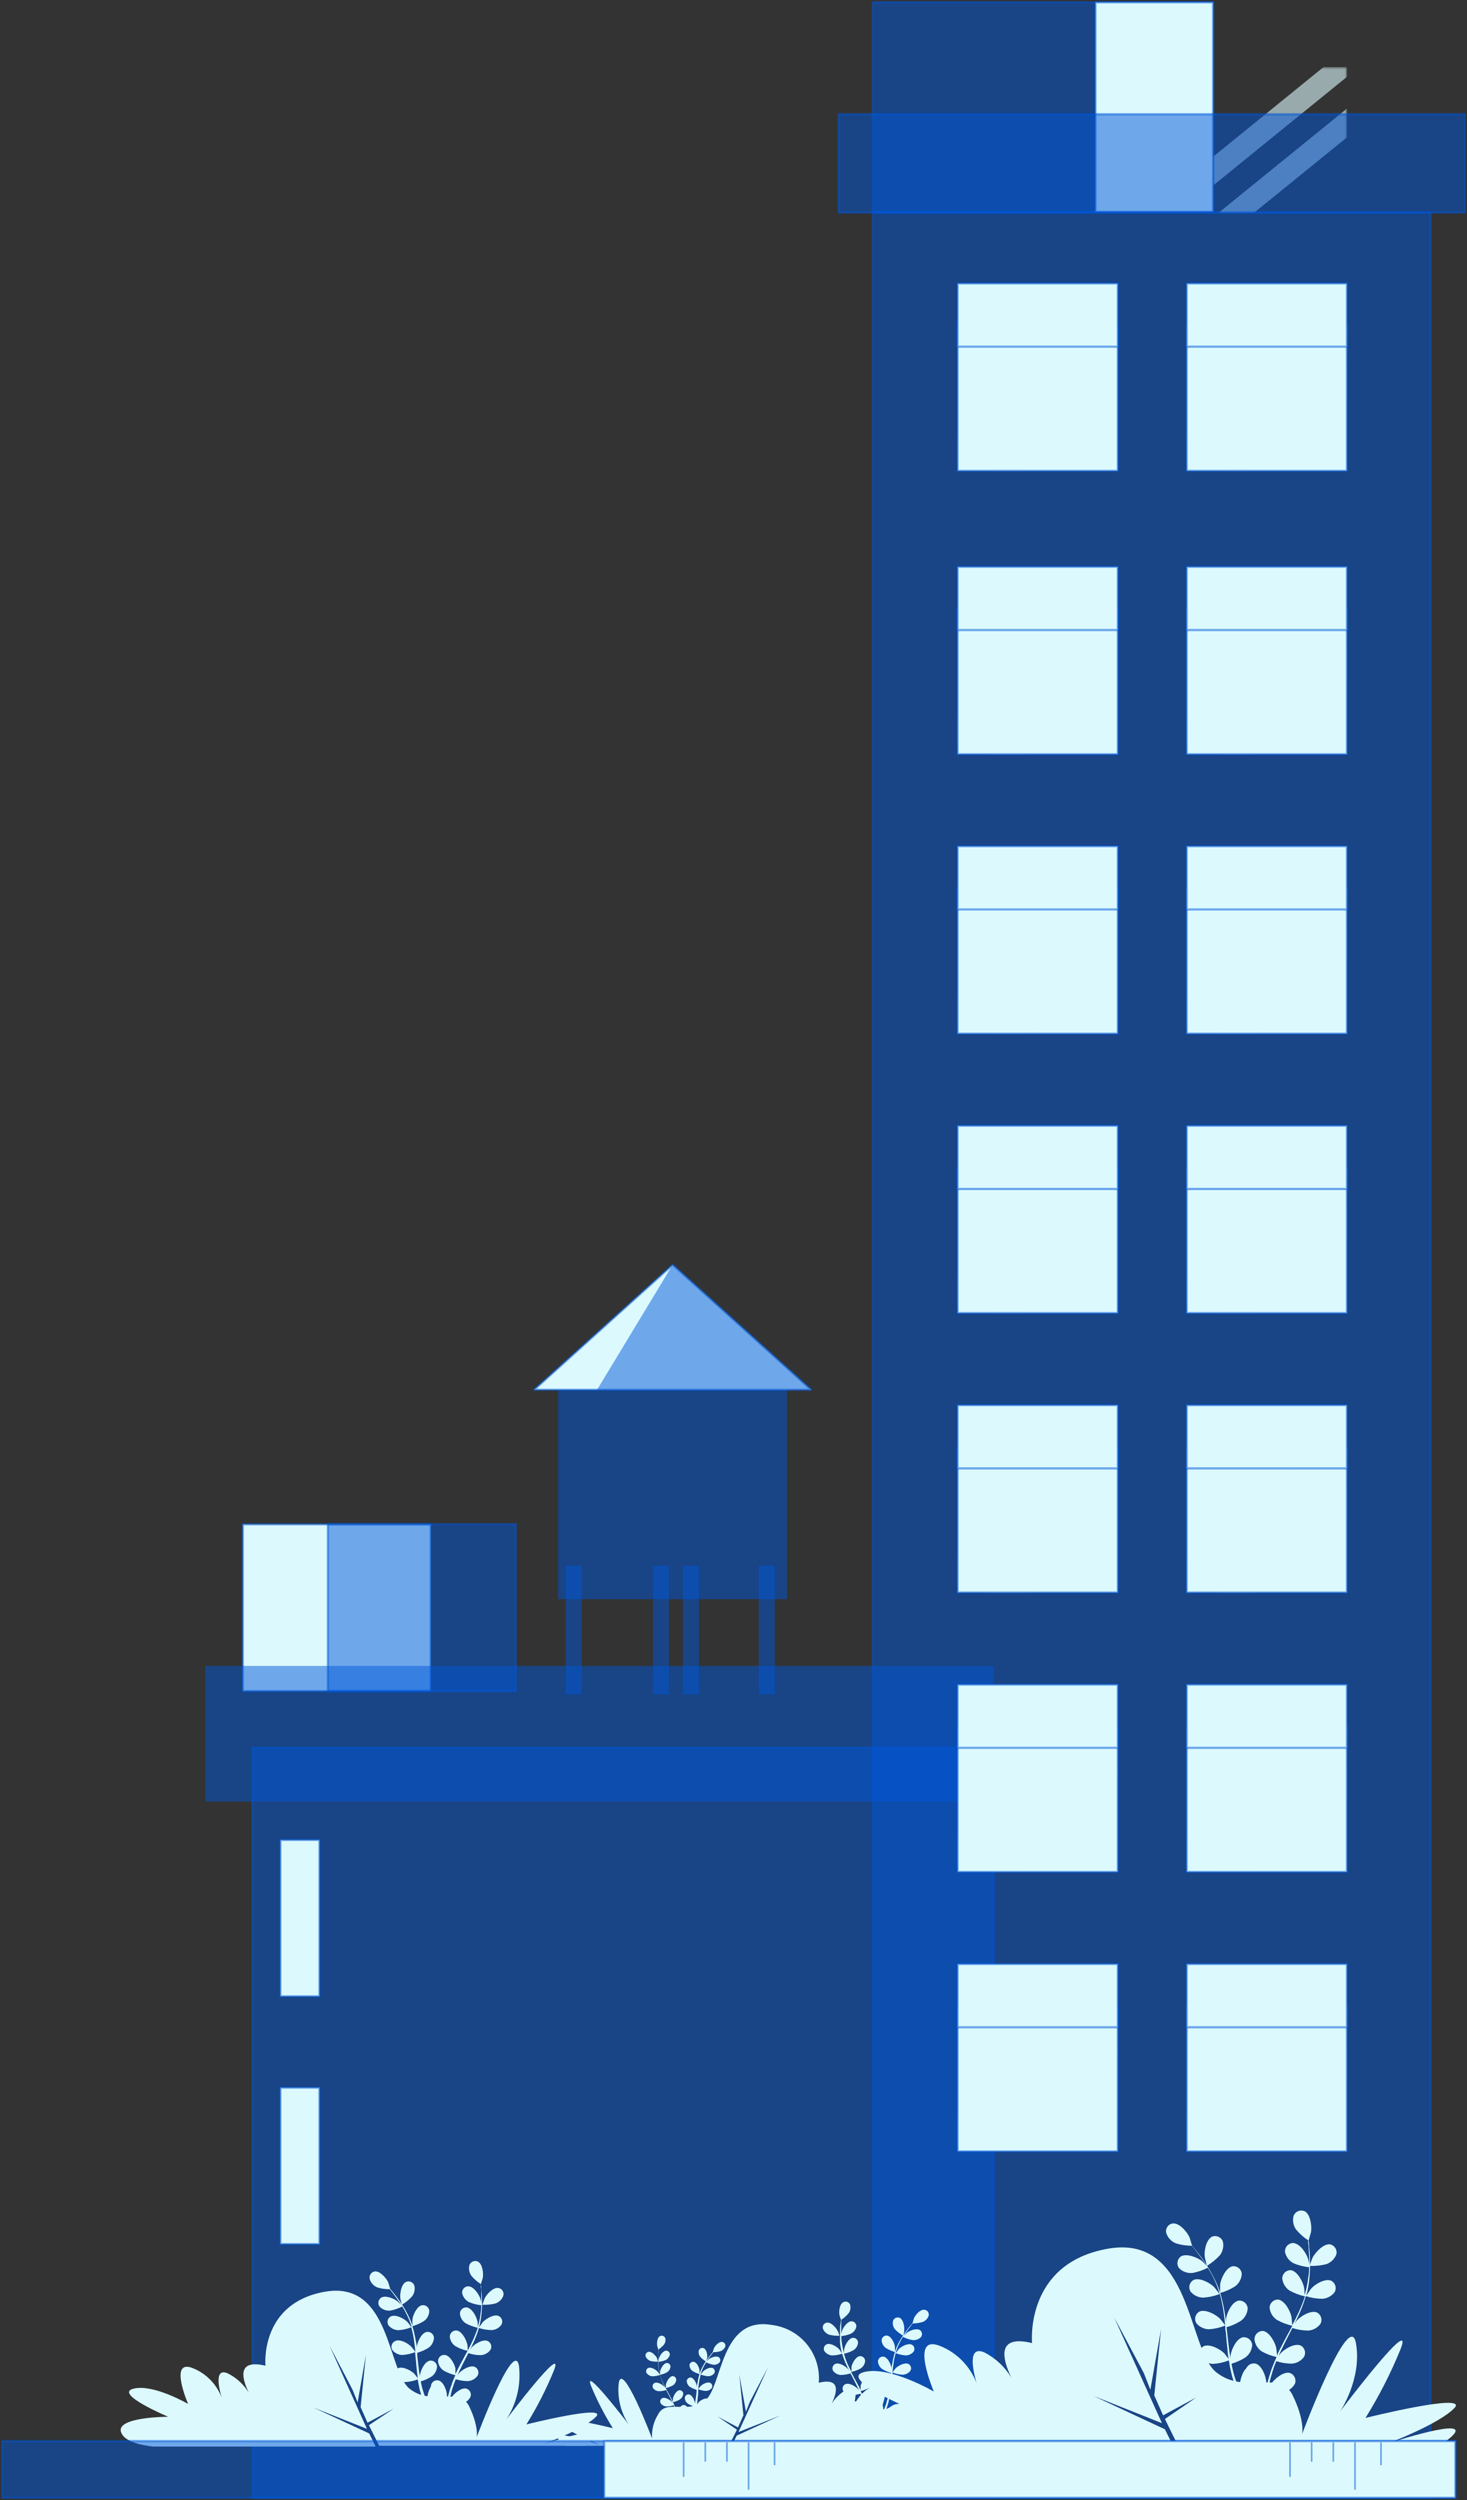 <svg width="642" height="1094" viewBox="0 0 642 1094" fill="none" xmlns="http://www.w3.org/2000/svg">
<rect x="0" y="0" width="642" height="1094" fill="#333333" stroke="none"/>
<path d="M188.493 667.005H106.26V740.021H188.493V667.005Z" fill="#DCFAFE" stroke="#0056D8" stroke-opacity="0.5" stroke-linecap="round" stroke-linejoin="round"/>
<path d="M225.729 667.005H143.496V740.021H225.729V667.005Z" fill="#0056D8" fill-opacity="0.5" stroke="#0056D8" stroke-opacity="0.5" stroke-linecap="round" stroke-linejoin="round"/>
<path d="M434.828 764.833H110.523V1093H434.828V764.833Z" fill="#0056D8" fill-opacity="0.5" stroke="#0056D8" stroke-opacity="0.5" stroke-linecap="round" stroke-linejoin="round"/>
<path d="M434.864 728.981H89.828V788.333H434.864V728.981Z" fill="#0056D8" fill-opacity="0.5"/>
<path d="M344.433 606.306H244.274V699.797H344.433V606.306Z" fill="#0056D8" fill-opacity="0.5"/>
<path d="M294.372 553.439L233.708 608.164H355.036L294.372 553.439Z" fill="#DCFAFE" stroke="#0056D8" stroke-opacity="0.5" stroke-linecap="round" stroke-linejoin="round"/>
<path d="M355.036 608.164L294.372 553.439L261.289 608.164H355.036Z" fill="#0056D8" fill-opacity="0.5"/>
<path d="M254.549 685.114H247.517V741.478H254.549V685.114Z" fill="#0056D8" fill-opacity="0.5"/>
<path d="M339.077 685.114H332.046V741.478H339.077V685.114Z" fill="#0056D8" fill-opacity="0.5"/>
<path d="M292.805 685.114H285.773V741.478H292.805V685.114Z" fill="#0056D8" fill-opacity="0.5"/>
<path d="M305.886 685.114H298.854V741.478H305.886V685.114Z" fill="#0056D8" fill-opacity="0.5"/>
<path d="M139.816 805.13H122.692V873.591H139.816V805.13Z" fill="#DCFAFE" stroke="#0056D8" stroke-opacity="0.5" stroke-linecap="round" stroke-linejoin="round"/>
<path d="M139.816 913.522H122.692V981.983H139.816V913.522Z" fill="#DCFAFE" stroke="#0056D8" stroke-opacity="0.5" stroke-linecap="round" stroke-linejoin="round"/>
<path d="M626 93H382V1093H626V93Z" fill="#0056D8" fill-opacity="0.5" stroke="#0056D8" stroke-opacity="0.5" stroke-linecap="round" stroke-linejoin="round"/>
<path d="M489.188 142.37H419.052V206.057H489.188V142.37Z" fill="#DCFAFE"/>
<mask id="mask0_401_907" style="mask-type:luminance" maskUnits="userSpaceOnUse" x="419" y="142" width="71" height="65">
<path d="M489.188 142.37H419.052V206.057H489.188V142.37Z" fill="white"/>
</mask>
<g mask="url(#mask0_401_907)">
<g style="mix-blend-mode:multiply" opacity="0.6">
<path d="M489.188 146.632V142.37H478.914L419.052 190.973V203.58" fill="#DCFAFE"/>
<path d="M489.188 173.121V160.514L433.079 206.058H448.6" fill="#DCFAFE"/>
</g>
</g>
<path d="M489.188 142.37H419.052V206.057H489.188V142.37Z" stroke="#0056D8" stroke-opacity="0.5" stroke-linecap="round" stroke-linejoin="round"/>
<path d="M489.188 124.007H419.052V151.697H489.188V124.007Z" fill="#DCFAFE" stroke="#0056D8" stroke-opacity="0.5" stroke-linecap="round" stroke-linejoin="round"/>
<path d="M589.457 142.37H519.32V206.057H589.457V142.37Z" fill="#DCFAFE"/>
<mask id="mask1_401_907" style="mask-type:luminance" maskUnits="userSpaceOnUse" x="519" y="142" width="71" height="65">
<path d="M589.457 142.37H519.32V206.057H589.457V142.37Z" fill="white"/>
</mask>
<g mask="url(#mask1_401_907)">
<g style="mix-blend-mode:multiply" opacity="0.6">
<path d="M519.32 190.973V203.58L589.457 146.632V142.37H579.182" fill="#DCFAFE"/>
<path d="M589.456 173.121V160.514L533.347 206.058H548.868" fill="#DCFAFE"/>
</g>
</g>
<mask id="mask2_401_907" style="mask-type:luminance" maskUnits="userSpaceOnUse" x="519" y="29" width="71" height="65">
<path d="M589.457 29.37H519.32V93.057H589.457V29.37Z" fill="white"/>
</mask>
<g mask="url(#mask2_401_907)">
<g style="mix-blend-mode:multiply" opacity="0.6">
<path d="M519.32 77.974V90.58L589.457 33.633V29.37H579.182" fill="#DCFAFE"/>
<path d="M589.456 60.121V47.514L533.347 93.058H548.868" fill="#DCFAFE"/>
</g>
</g>
<path d="M589.457 142.37H519.32V206.057H589.457V142.37Z" stroke="#0056D8" stroke-opacity="0.5" stroke-linecap="round" stroke-linejoin="round"/>
<path d="M589.457 124.007H519.32V151.697H589.457V124.007Z" fill="#DCFAFE" stroke="#0056D8" stroke-opacity="0.5" stroke-linecap="round" stroke-linejoin="round"/>
<path d="M489.188 266.37H419.052V330.057H489.188V266.37Z" fill="#DCFAFE"/>
<mask id="mask3_401_907" style="mask-type:luminance" maskUnits="userSpaceOnUse" x="419" y="266" width="71" height="65">
<path d="M489.188 266.37H419.052V330.057H489.188V266.37Z" fill="white"/>
</mask>
<g mask="url(#mask3_401_907)">
<g style="mix-blend-mode:multiply" opacity="0.6">
<path d="M489.188 270.632V266.37H478.914L419.052 314.973V327.58" fill="#DCFAFE"/>
<path d="M489.188 297.121V284.514L433.079 330.058H448.6" fill="#DCFAFE"/>
</g>
</g>
<path d="M489.188 266.37H419.052V330.057H489.188V266.37Z" stroke="#0056D8" stroke-opacity="0.5" stroke-linecap="round" stroke-linejoin="round"/>
<path d="M489.188 248.007H419.052V275.697H489.188V248.007Z" fill="#DCFAFE" stroke="#0056D8" stroke-opacity="0.5" stroke-linecap="round" stroke-linejoin="round"/>
<path d="M589.457 266.37H519.32V330.057H589.457V266.37Z" fill="#DCFAFE"/>
<mask id="mask4_401_907" style="mask-type:luminance" maskUnits="userSpaceOnUse" x="519" y="266" width="71" height="65">
<path d="M589.457 266.37H519.32V330.057H589.457V266.37Z" fill="white"/>
</mask>
<g mask="url(#mask4_401_907)">
<g style="mix-blend-mode:multiply" opacity="0.6">
<path d="M519.32 314.973V327.58L589.457 270.632V266.37H579.182" fill="#DCFAFE"/>
<path d="M589.456 297.121V284.514L533.347 330.058H548.868" fill="#DCFAFE"/>
</g>
</g>
<path d="M589.457 266.37H519.32V330.057H589.457V266.37Z" stroke="#0056D8" stroke-opacity="0.5" stroke-linecap="round" stroke-linejoin="round"/>
<path d="M589.457 248.007H519.32V275.697H589.457V248.007Z" fill="#DCFAFE" stroke="#0056D8" stroke-opacity="0.5" stroke-linecap="round" stroke-linejoin="round"/>
<path d="M489.188 388.645H419.052V452.332H489.188V388.645Z" fill="#DCFAFE"/>
<mask id="mask5_401_907" style="mask-type:luminance" maskUnits="userSpaceOnUse" x="419" y="388" width="71" height="65">
<path d="M489.188 388.645H419.052V452.332H489.188V388.645Z" fill="white"/>
</mask>
<g mask="url(#mask5_401_907)">
<g style="mix-blend-mode:multiply" opacity="0.6">
<path d="M419.052 437.285V449.855L489.188 392.907V388.645H478.914" fill="#DCFAFE"/>
<path d="M489.188 419.396V406.789L433.079 452.333H448.6" fill="#DCFAFE"/>
</g>
</g>
<path d="M489.188 388.645H419.052V452.332H489.188V388.645Z" stroke="#0056D8" stroke-opacity="0.5" stroke-linecap="round" stroke-linejoin="round"/>
<path d="M489.188 370.282H419.052V397.972H489.188V370.282Z" fill="#DCFAFE" stroke="#0056D8" stroke-opacity="0.5" stroke-linecap="round" stroke-linejoin="round"/>
<path d="M589.457 388.645H519.32V452.332H589.457V388.645Z" fill="#DCFAFE"/>
<mask id="mask6_401_907" style="mask-type:luminance" maskUnits="userSpaceOnUse" x="519" y="388" width="71" height="65">
<path d="M589.457 388.645H519.32V452.332H589.457V388.645Z" fill="white"/>
</mask>
<g mask="url(#mask6_401_907)">
<g style="mix-blend-mode:multiply" opacity="0.6">
<path d="M589.457 392.907V388.645H579.182L519.32 437.285V449.855" fill="#DCFAFE"/>
<path d="M533.347 452.333H548.868L589.456 419.396V406.789" fill="#DCFAFE"/>
</g>
</g>
<path d="M589.457 388.645H519.32V452.332H589.457V388.645Z" stroke="#0056D8" stroke-opacity="0.5" stroke-linecap="round" stroke-linejoin="round"/>
<path d="M589.457 370.282H519.32V397.972H589.457V370.282Z" fill="#DCFAFE" stroke="#0056D8" stroke-opacity="0.5" stroke-linecap="round" stroke-linejoin="round"/>
<path d="M489.188 510.919H419.052V574.607H489.188V510.919Z" fill="#DCFAFE"/>
<mask id="mask7_401_907" style="mask-type:luminance" maskUnits="userSpaceOnUse" x="419" y="510" width="71" height="65">
<path d="M489.188 510.919H419.052V574.607H489.188V510.919Z" fill="white"/>
</mask>
<g mask="url(#mask7_401_907)">
<g style="mix-blend-mode:multiply" opacity="0.6">
<path d="M419.052 559.56V572.166L489.188 515.182V510.919H478.914" fill="#DCFAFE"/>
<path d="M489.188 541.67V529.064L433.079 574.607H448.6" fill="#DCFAFE"/>
</g>
</g>
<path d="M489.188 510.919H419.052V574.607H489.188V510.919Z" stroke="#0056D8" stroke-opacity="0.5" stroke-linecap="round" stroke-linejoin="round"/>
<path d="M489.188 492.593H419.052V520.283H489.188V492.593Z" fill="#DCFAFE" stroke="#0056D8" stroke-opacity="0.5" stroke-linecap="round" stroke-linejoin="round"/>
<path d="M589.457 510.919H519.32V574.607H589.457V510.919Z" fill="#DCFAFE"/>
<mask id="mask8_401_907" style="mask-type:luminance" maskUnits="userSpaceOnUse" x="519" y="510" width="71" height="65">
<path d="M589.457 510.919H519.32V574.607H589.457V510.919Z" fill="white"/>
</mask>
<g mask="url(#mask8_401_907)">
<g style="mix-blend-mode:multiply" opacity="0.6">
<path d="M519.32 559.56V572.166L589.457 515.182V510.919H579.182" fill="#DCFAFE"/>
<path d="M533.347 574.607H548.868L589.456 541.67V529.064" fill="#DCFAFE"/>
</g>
</g>
<path d="M589.457 510.919H519.32V574.607H589.457V510.919Z" stroke="#0056D8" stroke-opacity="0.5" stroke-linecap="round" stroke-linejoin="round"/>
<path d="M589.457 492.593H519.32V520.283H589.457V492.593Z" fill="#DCFAFE" stroke="#0056D8" stroke-opacity="0.5" stroke-linecap="round" stroke-linejoin="round"/>
<path d="M489.188 633.194H419.052V696.882H489.188V633.194Z" fill="#DCFAFE"/>
<mask id="mask9_401_907" style="mask-type:luminance" maskUnits="userSpaceOnUse" x="419" y="633" width="71" height="64">
<path d="M489.188 633.194H419.052V696.882H489.188V633.194Z" fill="white"/>
</mask>
<g mask="url(#mask9_401_907)">
<g style="mix-blend-mode:multiply" opacity="0.6">
<path d="M478.914 633.194L419.052 681.834V694.441L489.188 637.457V633.194H478.914Z" fill="#DCFAFE"/>
<path d="M448.6 696.918L489.188 663.945V651.339L433.079 696.918H448.6Z" fill="#DCFAFE"/>
</g>
</g>
<path d="M489.188 633.194H419.052V696.882H489.188V633.194Z" stroke="#0056D8" stroke-opacity="0.5" stroke-linecap="round" stroke-linejoin="round"/>
<path d="M489.188 614.868H419.052V642.558H489.188V614.868Z" fill="#DCFAFE" stroke="#0056D8" stroke-opacity="0.5" stroke-linecap="round" stroke-linejoin="round"/>
<path d="M589.457 633.194H519.32V696.882H589.457V633.194Z" fill="#DCFAFE"/>
<mask id="mask10_401_907" style="mask-type:luminance" maskUnits="userSpaceOnUse" x="519" y="633" width="71" height="64">
<path d="M589.457 633.194H519.32V696.882H589.457V633.194Z" fill="white"/>
</mask>
<g mask="url(#mask10_401_907)">
<g style="mix-blend-mode:multiply" opacity="0.6">
<path d="M519.32 681.834V694.441L589.457 637.457V633.194H579.182" fill="#DCFAFE"/>
<path d="M533.347 696.918H548.868L589.456 663.945V651.339" fill="#DCFAFE"/>
</g>
</g>
<path d="M589.457 633.194H519.32V696.882H589.457V633.194Z" stroke="#0056D8" stroke-opacity="0.5" stroke-linecap="round" stroke-linejoin="round"/>
<path d="M589.457 614.868H519.32V642.558H589.457V614.868Z" fill="#DCFAFE" stroke="#0056D8" stroke-opacity="0.5" stroke-linecap="round" stroke-linejoin="round"/>
<path d="M489.188 755.469H419.052V819.157H489.188V755.469Z" fill="#DCFAFE"/>
<mask id="mask11_401_907" style="mask-type:luminance" maskUnits="userSpaceOnUse" x="419" y="755" width="71" height="65">
<path d="M489.188 755.469H419.052V819.157H489.188V755.469Z" fill="white"/>
</mask>
<g mask="url(#mask11_401_907)">
<g style="mix-blend-mode:multiply" opacity="0.6">
<path d="M478.914 755.469L419.052 804.109V816.716L489.188 759.732V755.469H478.914Z" fill="#DCFAFE"/>
<path d="M448.6 819.194L489.188 786.22V773.614L433.079 819.194H448.6Z" fill="#DCFAFE"/>
</g>
</g>
<path d="M489.188 755.469H419.052V819.157H489.188V755.469Z" stroke="#0056D8" stroke-opacity="0.5" stroke-linecap="round" stroke-linejoin="round"/>
<path d="M489.188 737.143H419.052V764.833H489.188V737.143Z" fill="#DCFAFE" stroke="#0056D8" stroke-opacity="0.5" stroke-linecap="round" stroke-linejoin="round"/>
<path d="M589.457 755.469H519.32V819.157H589.457V755.469Z" fill="#DCFAFE"/>
<mask id="mask12_401_907" style="mask-type:luminance" maskUnits="userSpaceOnUse" x="519" y="755" width="71" height="65">
<path d="M589.457 755.469H519.32V819.157H589.457V755.469Z" fill="white"/>
</mask>
<g mask="url(#mask12_401_907)">
<g style="mix-blend-mode:multiply" opacity="0.6">
<path d="M579.182 755.469L519.32 804.109V816.716L589.457 759.732V755.469H579.182Z" fill="#DCFAFE"/>
<path d="M548.868 819.194L589.456 786.22V773.614L533.347 819.194H548.868Z" fill="#DCFAFE"/>
</g>
</g>
<path d="M589.457 755.469H519.32V819.157H589.457V755.469Z" stroke="#0056D8" stroke-opacity="0.5" stroke-linecap="round" stroke-linejoin="round"/>
<path d="M589.457 737.143H519.32V764.833H589.457V737.143Z" fill="#DCFAFE" stroke="#0056D8" stroke-opacity="0.5" stroke-linecap="round" stroke-linejoin="round"/>
<path d="M489.188 877.744H419.052V941.432H489.188V877.744Z" fill="#DCFAFE"/>
<mask id="mask13_401_907" style="mask-type:luminance" maskUnits="userSpaceOnUse" x="419" y="877" width="71" height="65">
<path d="M489.188 877.744H419.052V941.432H489.188V877.744Z" fill="white"/>
</mask>
<g mask="url(#mask13_401_907)">
<g style="mix-blend-mode:multiply" opacity="0.6">
<path d="M478.914 877.744L419.052 926.384V938.991L489.188 882.007V877.744H478.914Z" fill="#DCFAFE"/>
<path d="M448.6 941.468L489.188 908.494V895.888L433.079 941.468H448.6Z" fill="#DCFAFE"/>
</g>
</g>
<path d="M489.188 877.744H419.052V941.432H489.188V877.744Z" stroke="#0056D8" stroke-opacity="0.5" stroke-linecap="round" stroke-linejoin="round"/>
<path d="M489.188 859.417H419.052V887.107H489.188V859.417Z" fill="#DCFAFE" stroke="#0056D8" stroke-opacity="0.5" stroke-linecap="round" stroke-linejoin="round"/>
<path d="M589.457 877.744H519.32V941.432H589.457V877.744Z" fill="#DCFAFE"/>
<mask id="mask14_401_907" style="mask-type:luminance" maskUnits="userSpaceOnUse" x="519" y="877" width="71" height="65">
<path d="M589.457 877.744H519.32V941.432H589.457V877.744Z" fill="white"/>
</mask>
<g mask="url(#mask14_401_907)">
<g style="mix-blend-mode:multiply" opacity="0.6">
<path d="M579.182 877.744L519.32 926.384V938.991L589.457 882.007V877.744H579.182Z" fill="#DCFAFE"/>
<path d="M548.868 941.468L589.456 908.494V895.888L533.347 941.468H548.868Z" fill="#DCFAFE"/>
</g>
</g>
<path d="M589.457 877.744H519.32V941.432H589.457V877.744Z" stroke="#0056D8" stroke-opacity="0.5" stroke-linecap="round" stroke-linejoin="round"/>
<path d="M589.457 859.417H519.32V887.107H589.457V859.417Z" fill="#DCFAFE" stroke="#0056D8" stroke-opacity="0.5" stroke-linecap="round" stroke-linejoin="round"/>
<path d="M530.836 1H382V92.743H530.836V1Z" fill="#0056D8" fill-opacity="0.5" stroke="#0056D8" stroke-opacity="0.5" stroke-linecap="round" stroke-linejoin="round"/>
<path d="M530.906 1H479.387V92.743H530.906V1Z" fill="#DCFAFE" stroke="#0056D8" stroke-opacity="0.5" stroke-linecap="round" stroke-linejoin="round"/>
<path d="M641 50H367V93H641V50Z" fill="#0056D8" fill-opacity="0.5" stroke="#0056D8" stroke-opacity="0.5" stroke-linecap="round" stroke-linejoin="round"/>
<path d="M237.826 1069.5C237.826 1069.5 268.285 1059.44 259.686 1067.24C258.531 1068.32 257.315 1069.33 256.043 1070.26H165.94L163.207 1064.76L162.551 1063.45L161.458 1061.23L172.389 1053.94L160.839 1060.14L157.815 1053.32L160.147 1030.41L156.503 1051.28L154.281 1045.71L144.188 1026.4L160.584 1062.83L137.12 1053.5L161.568 1064.84L164.41 1070.59H67.093C61.773 1070.01 54.304 1068.48 52.956 1064.22C50.77 1057.55 73.614 1057.55 73.614 1057.55C73.614 1057.55 49.677 1047.49 58.385 1045.27C67.093 1043.05 82.322 1051.94 82.322 1051.94C82.322 1051.94 73.614 1031.86 84.472 1036.31C87.332 1037.47 89.921 1039.2 92.078 1041.41C94.234 1043.62 95.912 1046.25 97.005 1049.13C95.84 1045.2 93.653 1035.91 99.702 1038.57C103.49 1040.47 106.67 1043.4 108.883 1047.02C105.968 1041.04 103.418 1032.15 116.17 1035.21C116.17 1035.21 113.51 1007.82 142.257 1002.82C171.004 997.833 169.474 1037.44 179.239 1045.27C189.003 1053.1 201.099 1044.14 205.362 1053.07C209.625 1061.99 208.605 1066.48 208.605 1066.48C208.605 1066.48 224.928 1022.94 227.114 1035.21C228.063 1043.42 226.131 1051.7 221.649 1058.64C221.649 1058.64 247.772 1024.03 242.343 1037.44C239.015 1045.58 235.005 1053.43 230.356 1060.9C230.356 1060.9 266.245 1051.94 260.816 1057.55C255.387 1063.16 237.826 1069.5 237.826 1069.5Z" fill="#DCFAFE"/>
<path d="M194.687 1063.2C194.942 1061.19 195.306 1058.31 195.962 1054.89C196.144 1053.91 196.326 1052.89 196.581 1051.79C198.453 1052.08 200.357 1052.08 202.229 1051.79C203.004 1051.58 203.728 1051.22 204.355 1050.72C204.982 1050.21 205.498 1049.59 205.872 1048.88C206.009 1048.52 206.073 1048.15 206.058 1047.77C206.043 1047.39 205.951 1047.02 205.787 1046.68C205.623 1046.34 205.391 1046.03 205.105 1045.78C204.819 1045.54 204.485 1045.35 204.123 1045.23C201.901 1044.65 198.731 1047.35 197.602 1049.1C197.602 1049.1 196.836 1050.59 196.508 1051.32C196.508 1050.66 196.8 1050.04 196.946 1049.35C197.091 1048.66 197.419 1047.38 197.638 1046.4C197.857 1045.42 197.966 1045.38 198.112 1044.87C198.257 1044.36 198.439 1043.89 198.585 1043.34L199.46 1041.12C201.184 1041.65 202.975 1041.93 204.779 1041.96C205.605 1041.89 206.407 1041.65 207.13 1041.25C207.854 1040.85 208.481 1040.29 208.969 1039.62C209.17 1039.3 209.299 1038.93 209.348 1038.55C209.398 1038.17 209.366 1037.78 209.256 1037.41C209.146 1037.05 208.96 1036.71 208.71 1036.41C208.459 1036.12 208.15 1035.89 207.803 1035.72C205.69 1034.81 202.156 1037 200.771 1038.57L200.188 1039.4L201.172 1037.22C202.156 1035.14 203.249 1033.1 204.305 1031.02L204.961 1029.71C206.712 1030.29 208.545 1030.59 210.39 1030.59C211.22 1030.54 212.029 1030.31 212.76 1029.91C213.49 1029.52 214.124 1028.96 214.616 1028.29C214.816 1027.96 214.943 1027.59 214.99 1027.21C215.037 1026.83 215.003 1026.44 214.889 1026.07C214.776 1025.71 214.585 1025.37 214.331 1025.08C214.077 1024.79 213.765 1024.55 213.414 1024.39C211.301 1023.48 207.767 1025.67 206.419 1027.2C206.419 1027.2 206.054 1027.67 205.726 1028.18C206.309 1027.02 206.856 1025.89 207.33 1024.76C208.225 1022.8 208.98 1020.78 209.588 1018.71C211.403 1019.29 213.294 1019.6 215.199 1019.62C216.024 1019.57 216.828 1019.34 217.553 1018.94C218.277 1018.55 218.905 1017.99 219.389 1017.33C219.59 1017 219.719 1016.63 219.769 1016.25C219.818 1015.87 219.787 1015.48 219.677 1015.12C219.567 1014.75 219.381 1014.41 219.13 1014.12C218.88 1013.83 218.571 1013.59 218.224 1013.43C216.11 1012.52 212.576 1014.7 211.192 1016.23L209.661 1018.45C210.189 1016.41 210.555 1014.33 210.754 1012.22C210.92 1010.33 210.981 1008.44 210.937 1006.54C210.937 1004.79 210.754 1003.19 210.645 1001.8C210.645 1001.04 210.645 1000.31 210.39 999.691C210.39 999.691 211.228 997.031 211.265 996.886C211.629 994.845 211.264 990.728 209.078 989.599C208.739 989.456 208.375 989.383 208.007 989.383C207.639 989.383 207.275 989.457 206.936 989.599C206.596 989.742 206.289 989.95 206.031 990.213C205.774 990.476 205.571 990.787 205.435 991.129C205.228 991.926 205.196 992.759 205.34 993.57C205.485 994.382 205.803 995.152 206.273 995.829C207.447 997.251 208.836 998.48 210.39 999.472C210.39 1000.16 210.39 1000.89 210.609 1001.69C210.609 1003.12 210.609 1004.72 210.609 1006.43C210.609 1006.91 210.609 1007.42 210.609 1007.89C210.609 1007.09 210.244 1005.96 210.208 1005.85C209.589 1003.88 207.22 1000.46 204.925 1000.46C204.541 1000.46 204.162 1000.54 203.813 1000.7C203.464 1000.86 203.153 1001.09 202.902 1001.38C202.65 1001.67 202.463 1002.01 202.353 1002.38C202.243 1002.75 202.213 1003.14 202.265 1003.52C202.451 1004.32 202.807 1005.08 203.31 1005.74C203.812 1006.4 204.45 1006.95 205.18 1007.34C206.893 1008.08 208.713 1008.55 210.572 1008.73C210.572 1009.82 210.572 1010.91 210.354 1012.04C210.127 1014.13 209.713 1016.19 209.115 1018.2V1018.53C209.115 1018.13 209.115 1015.83 208.896 1015.65C208.495 1013.65 206.528 1009.97 204.233 1009.71C203.851 1009.67 203.467 1009.72 203.105 1009.84C202.742 1009.97 202.411 1010.17 202.131 1010.43C201.852 1010.69 201.632 1011.01 201.485 1011.36C201.339 1011.72 201.269 1012.1 201.281 1012.48C201.362 1013.3 201.622 1014.1 202.044 1014.81C202.466 1015.52 203.039 1016.13 203.723 1016.6C205.399 1017.53 207.204 1018.2 209.078 1018.6C208.44 1020.58 207.673 1022.51 206.783 1024.39C206.127 1025.81 205.399 1027.2 204.67 1028.58C204.67 1028.04 204.67 1025.89 204.451 1025.74C204.05 1023.74 202.083 1020.06 199.824 1019.8C199.441 1019.77 199.055 1019.81 198.691 1019.94C198.327 1020.06 197.993 1020.26 197.711 1020.52C197.429 1020.78 197.205 1021.1 197.055 1021.45C196.904 1021.81 196.83 1022.19 196.836 1022.57C196.924 1023.39 197.191 1024.18 197.62 1024.89C198.048 1025.59 198.626 1026.2 199.314 1026.65C200.967 1027.61 202.763 1028.3 204.633 1028.69C204.269 1029.31 203.941 1029.93 203.613 1030.55C202.52 1032.63 201.391 1034.67 200.334 1036.71C200.006 1037.44 199.678 1038.13 199.314 1038.86C199.314 1038.06 199.314 1036.56 199.314 1036.42C198.913 1034.41 196.946 1030.73 194.65 1030.48C194.269 1030.44 193.885 1030.49 193.522 1030.61C193.16 1030.73 192.828 1030.93 192.549 1031.2C192.27 1031.46 192.05 1031.78 191.903 1032.13C191.757 1032.48 191.687 1032.86 191.699 1033.25C191.779 1034.07 192.043 1034.87 192.471 1035.59C192.9 1036.3 193.483 1036.91 194.177 1037.36C195.768 1038.27 197.488 1038.94 199.277 1039.33C198.731 1040.53 198.221 1041.74 197.784 1042.98C197.784 1043.52 197.383 1044.03 197.237 1044.54L196.763 1046.07C196.472 1047.13 196.181 1048.08 195.962 1049.06C195.743 1050.04 195.707 1050.04 195.598 1050.52C195.598 1049.68 195.598 1048.37 195.598 1048.26C195.598 1046.18 194.14 1042.28 191.954 1041.66C191.581 1041.57 191.193 1041.55 190.814 1041.62C190.434 1041.69 190.074 1041.83 189.756 1042.05C189.439 1042.27 189.172 1042.55 188.973 1042.88C188.773 1043.21 188.647 1043.58 188.602 1043.96C188.56 1044.79 188.702 1045.62 189.017 1046.38C189.332 1047.15 189.812 1047.84 190.424 1048.4C191.926 1049.55 193.582 1050.48 195.343 1051.17C195.051 1052.34 194.796 1053.51 194.577 1054.6C193.849 1058.02 193.412 1060.94 193.12 1062.94C192.829 1064.95 192.683 1066.15 192.683 1066.15C192.673 1066.25 192.684 1066.36 192.715 1066.46C192.746 1066.56 192.797 1066.66 192.865 1066.74C192.933 1066.82 193.016 1066.89 193.11 1066.93C193.204 1066.98 193.306 1067.01 193.412 1067.02C193.517 1067.03 193.623 1067.02 193.724 1066.99C193.825 1066.96 193.919 1066.91 194.001 1066.84C194.082 1066.77 194.149 1066.69 194.198 1066.6C194.247 1066.5 194.277 1066.4 194.286 1066.29C194.286 1066.29 194.432 1065.2 194.687 1063.2Z" fill="#DCFAFE"/>
<path d="M211.119 1008.54C213.044 1008.62 214.97 1008.43 216.839 1007.96C217.62 1007.69 218.33 1007.24 218.922 1006.66C219.514 1006.09 219.972 1005.38 220.264 1004.61C220.372 1004.24 220.401 1003.86 220.349 1003.48C220.297 1003.1 220.165 1002.74 219.962 1002.41C219.759 1002.09 219.489 1001.81 219.17 1001.6C218.852 1001.39 218.492 1001.25 218.114 1001.18C215.819 1000.86 212.977 1003.88 212.103 1005.74C212.03 1005.92 211.082 1008.54 211.119 1008.54Z" fill="#DCFAFE"/>
<path d="M192.464 1063.16C191.553 1061.37 190.315 1058.75 188.821 1055.55C188.42 1054.63 188.019 1053.65 187.618 1052.63C189.34 1051.85 190.936 1050.82 192.355 1049.57C192.93 1048.97 193.367 1048.25 193.637 1047.46C193.908 1046.68 194.005 1045.84 193.922 1045.02C193.851 1044.62 193.694 1044.25 193.464 1043.92C193.233 1043.6 192.933 1043.32 192.585 1043.13C192.238 1042.93 191.851 1042.81 191.453 1042.78C191.054 1042.74 190.653 1042.8 190.278 1042.94C188.092 1043.67 186.963 1047.68 186.999 1049.72C186.999 1049.72 186.999 1051.43 187.291 1052.19C187.072 1051.57 186.817 1050.99 186.562 1050.34C186.307 1049.68 185.87 1048.44 185.542 1047.46L185.068 1045.96C184.886 1045.45 184.777 1044.94 184.631 1044.4C184.485 1043.85 184.303 1042.87 184.121 1042.06C185.853 1041.58 187.5 1040.83 189.003 1039.84C189.664 1039.34 190.207 1038.69 190.597 1037.96C190.987 1037.22 191.214 1036.41 191.262 1035.58C191.246 1035.2 191.149 1034.82 190.978 1034.48C190.808 1034.13 190.567 1033.83 190.271 1033.59C189.976 1033.34 189.633 1033.16 189.263 1033.06C188.894 1032.96 188.508 1032.94 188.129 1032.99C185.833 1033.39 184.121 1037.15 183.829 1039.19C183.829 1039.19 183.829 1039.7 183.829 1040.21C183.829 1039.44 183.538 1038.68 183.428 1037.87C183.137 1035.62 182.882 1033.28 182.627 1030.99C182.627 1030.48 182.627 1030 182.627 1029.53C184.409 1029.04 186.105 1028.28 187.655 1027.27C188.316 1026.77 188.859 1026.12 189.249 1025.39C189.639 1024.65 189.866 1023.84 189.914 1023.01C189.898 1022.63 189.801 1022.25 189.63 1021.91C189.46 1021.56 189.219 1021.26 188.923 1021.02C188.628 1020.77 188.284 1020.59 187.915 1020.49C187.546 1020.39 187.159 1020.37 186.78 1020.42C184.485 1020.82 182.773 1024.58 182.481 1026.62C182.481 1026.62 182.481 1027.24 182.481 1027.82C182.481 1026.54 182.153 1025.3 181.935 1024.17C181.586 1022.06 181.1 1019.96 180.477 1017.91C182.308 1017.39 184.051 1016.61 185.651 1015.58C186.316 1015.08 186.861 1014.43 187.245 1013.7C187.63 1012.96 187.845 1012.14 187.873 1011.31C187.857 1010.93 187.761 1010.56 187.59 1010.21C187.419 1009.87 187.179 1009.57 186.883 1009.32C186.588 1009.08 186.244 1008.9 185.875 1008.8C185.506 1008.69 185.119 1008.67 184.74 1008.73C182.481 1009.13 180.732 1012.92 180.477 1014.96C180.477 1014.96 180.477 1017 180.477 1017.65C179.817 1015.65 178.975 1013.71 177.963 1011.86C177.075 1010.2 176.089 1008.59 175.012 1007.05C174.028 1005.59 173.008 1004.35 172.134 1003.22L170.749 1001.59C170.749 1001.59 169.984 998.926 169.911 998.743C169.073 996.885 166.268 993.715 164.082 993.934C163.702 993.985 163.337 994.114 163.011 994.315C162.684 994.516 162.404 994.783 162.187 995.099C161.971 995.415 161.823 995.773 161.754 996.15C161.685 996.527 161.696 996.914 161.786 997.286C162.031 998.097 162.452 998.845 163.019 999.474C163.585 1000.1 164.284 1000.6 165.065 1000.93C166.847 1001.48 168.703 1001.75 170.567 1001.73L171.952 1003.48C172.826 1004.61 173.773 1005.88 174.721 1007.34C174.976 1007.71 175.231 1008.14 175.486 1008.54L174.028 1007.09C172.425 1005.78 168.563 1004.21 166.741 1005.48C166.43 1005.7 166.168 1005.98 165.972 1006.31C165.775 1006.63 165.649 1007 165.601 1007.38C165.553 1007.75 165.584 1008.14 165.693 1008.5C165.801 1008.86 165.985 1009.2 166.231 1009.49C166.829 1010.07 167.546 1010.52 168.332 1010.79C169.119 1011.07 169.956 1011.17 170.786 1011.09C172.626 1010.75 174.406 1010.13 176.069 1009.27C176.615 1010.18 177.162 1011.13 177.672 1012.19C178.642 1014.03 179.435 1015.95 180.04 1017.94C180.054 1018.07 180.054 1018.19 180.04 1018.31C179.821 1017.98 178.4 1016.16 178.291 1016.05C176.834 1014.59 173.19 1012.59 171.004 1013.65C170.67 1013.83 170.377 1014.08 170.146 1014.38C169.914 1014.68 169.748 1015.03 169.659 1015.4C169.57 1015.77 169.559 1016.16 169.628 1016.53C169.696 1016.91 169.842 1017.27 170.057 1017.58C170.582 1018.22 171.243 1018.74 171.993 1019.1C172.742 1019.46 173.562 1019.65 174.393 1019.66C176.306 1019.53 178.188 1019.1 179.967 1018.38C180.529 1020.39 180.955 1022.44 181.242 1024.5C181.461 1026.03 181.643 1027.56 181.789 1029.13L180.04 1026.91C178.583 1025.41 174.939 1023.26 172.753 1024.5C172.416 1024.68 172.12 1024.93 171.885 1025.23C171.649 1025.53 171.48 1025.88 171.387 1026.25C171.294 1026.62 171.28 1027.01 171.346 1027.39C171.412 1027.76 171.556 1028.12 171.769 1028.44C172.296 1029.08 172.958 1029.6 173.707 1029.96C174.456 1030.32 175.275 1030.51 176.105 1030.51C178.004 1030.39 179.872 1029.97 181.643 1029.28L181.862 1031.39C182.08 1033.68 182.263 1036.02 182.518 1038.31L182.846 1040.68C182.372 1040.02 181.425 1038.86 181.352 1038.75C179.894 1037.29 176.251 1035.32 174.065 1036.34C173.733 1036.53 173.444 1036.79 173.215 1037.1C172.987 1037.4 172.823 1037.75 172.734 1038.13C172.645 1038.5 172.634 1038.88 172.7 1039.26C172.765 1039.64 172.908 1040 173.117 1040.32C173.65 1040.95 174.313 1041.46 175.061 1041.81C175.81 1042.16 176.626 1042.35 177.453 1042.36C179.289 1042.25 181.097 1041.86 182.809 1041.19C183.028 1042.47 183.246 1043.78 183.538 1045.02C183.538 1045.56 183.793 1046.11 183.939 1046.62L184.376 1048.15L185.36 1051.1C185.542 1051.57 185.724 1052.01 185.87 1052.48C185.469 1051.76 184.813 1050.59 184.74 1050.52C183.538 1048.84 180.222 1046.33 178.036 1047.06C177.691 1047.19 177.376 1047.39 177.111 1047.64C176.846 1047.9 176.635 1048.21 176.492 1048.55C176.349 1048.89 176.276 1049.26 176.279 1049.63C176.281 1050 176.358 1050.36 176.506 1050.7C176.933 1051.41 177.509 1052.02 178.195 1052.48C178.881 1052.95 179.659 1053.26 180.477 1053.4C182.369 1053.57 184.276 1053.43 186.125 1052.99C186.525 1054.16 186.963 1055.25 187.363 1056.27C188.675 1059.55 189.877 1062.21 190.752 1064.07C191.626 1065.93 192.173 1066.99 192.173 1066.99C192.274 1067.17 192.446 1067.31 192.651 1067.38C192.856 1067.44 193.077 1067.42 193.266 1067.31C193.454 1067.21 193.595 1067.04 193.656 1066.84C193.718 1066.63 193.695 1066.41 193.594 1066.22C193.594 1066.22 193.229 1064.98 192.464 1063.16Z" fill="#DCFAFE"/>
<path d="M175.886 1008.51C177.546 1007.53 179.046 1006.3 180.332 1004.86C180.832 1004.21 181.182 1003.45 181.359 1002.65C181.535 1001.84 181.532 1001.01 181.352 1000.2C181.24 999.839 181.053 999.506 180.803 999.221C180.554 998.937 180.247 998.708 179.903 998.55C179.56 998.392 179.187 998.308 178.809 998.304C178.43 998.299 178.055 998.375 177.708 998.524C175.595 999.508 174.939 1003.59 175.194 1005.81C175.194 1005.81 175.85 1008.54 175.886 1008.51Z" fill="#DCFAFE"/>
<path d="M607.237 1069.28C607.237 1069.28 646.113 1056.46 635 1066.44C633.508 1067.73 631.951 1068.95 630.336 1070.08H515.494L512.033 1063.09L511.195 1061.37L509.81 1058.53L523.583 1049.06L509.009 1056.93L505.147 1048.22L508.134 1019.07L503.434 1045.74L500.592 1038.46L487.585 1014.05L508.499 1060.35L478.549 1048.44L509.774 1063.01L513.417 1070.3H389.212C382.471 1069.57 372.925 1067.6 371.176 1062.18C368.407 1053.65 397.555 1053.65 397.555 1053.65C397.555 1053.65 367.023 1040.83 378.136 1037.98C389.248 1035.14 408.668 1046.51 408.668 1046.51C408.668 1046.51 397.737 1021.01 411.437 1026.58C415.084 1028.04 418.387 1030.25 421.134 1033.06C423.882 1035.87 426.014 1039.22 427.395 1042.9C425.938 1037.87 423.132 1026.03 430.856 1029.42C435.688 1031.92 439.735 1035.7 442.552 1040.35C438.909 1032.74 435.593 1021.41 451.661 1025.3C451.661 1025.3 448.272 990.363 484.962 983.987C521.652 977.611 519.684 1028.15 532.327 1038.13C544.97 1048.11 560.09 1036.67 565.665 1048.08C571.239 1059.48 569.818 1065.16 569.818 1065.16C569.818 1065.16 590.623 1009.64 593.392 1025.3C596.161 1040.97 586.469 1055.22 586.469 1055.22C586.469 1055.22 619.77 1011.06 612.848 1028.15C608.608 1038.53 603.502 1048.53 597.582 1058.06C597.582 1058.06 643.38 1046.66 636.421 1053.8C629.462 1060.94 607.237 1069.28 607.237 1069.28Z" fill="#DCFAFE"/>
<path d="M552.184 1061.23C552.512 1058.68 553.022 1055 553.823 1050.66C554.042 1049.39 554.297 1048.08 554.589 1046.69C557.003 1047.06 559.461 1047.06 561.875 1046.69C562.897 1046.47 563.859 1046.03 564.695 1045.4C565.531 1044.77 566.222 1043.97 566.721 1043.05C566.883 1042.6 566.954 1042.12 566.929 1041.64C566.905 1041.16 566.786 1040.69 566.579 1040.25C566.373 1039.82 566.083 1039.43 565.726 1039.11C565.369 1038.79 564.952 1038.54 564.499 1038.38C561.657 1037.62 557.613 1041.08 556.192 1043.27C556.192 1043.27 555.208 1045.2 554.771 1046.15C554.953 1045.31 555.135 1044.51 555.317 1043.63C555.499 1042.76 555.937 1041.12 556.228 1039.99C556.447 1039.33 556.629 1038.68 556.811 1038.02C556.993 1037.36 557.248 1036.75 557.43 1036.09C557.613 1035.43 558.159 1034.16 558.56 1033.21C560.747 1033.93 563.034 1034.3 565.337 1034.3C566.393 1034.23 567.419 1033.92 568.344 1033.4C569.269 1032.89 570.071 1032.17 570.693 1031.32C570.922 1030.89 571.065 1030.43 571.114 1029.95C571.164 1029.47 571.117 1028.99 570.978 1028.53C570.84 1028.07 570.611 1027.64 570.305 1027.27C570 1026.89 569.624 1026.59 569.199 1026.36C566.503 1025.2 561.912 1028 560.236 1030L559.471 1031.06C559.872 1030.15 560.309 1029.2 560.746 1028.29C561.985 1025.67 563.369 1023.01 564.717 1020.39L565.555 1018.71C567.806 1019.43 570.152 1019.81 572.514 1019.84C573.568 1019.76 574.592 1019.46 575.517 1018.95C576.442 1018.44 577.245 1017.74 577.87 1016.89C578.1 1016.47 578.243 1016 578.292 1015.52C578.341 1015.04 578.295 1014.56 578.156 1014.1C578.017 1013.64 577.788 1013.21 577.483 1012.84C577.178 1012.47 576.801 1012.16 576.376 1011.93C573.68 1010.77 569.09 1013.54 567.414 1015.58L566.539 1016.82C567.268 1015.36 567.96 1013.9 568.616 1012.44C569.738 1009.95 570.688 1007.38 571.458 1004.76C573.815 1005.51 576.271 1005.9 578.745 1005.92C579.798 1005.85 580.822 1005.54 581.747 1005.03C582.672 1004.53 583.475 1003.82 584.101 1002.97C584.329 1002.55 584.47 1002.08 584.516 1001.6C584.563 1001.12 584.514 1000.63 584.371 1000.17C584.229 999.712 583.996 999.284 583.687 998.913C583.378 998.543 582.998 998.238 582.57 998.015C579.874 996.849 575.283 999.618 573.644 1001.66L571.676 1004.5C572.372 1001.9 572.836 999.241 573.061 996.558C573.296 994.136 573.369 991.702 573.28 989.271C573.263 987.238 573.142 985.207 572.915 983.186C572.915 982.202 572.915 981.328 572.624 980.49C572.624 980.49 573.68 977.102 573.717 976.847C574.19 974.223 573.535 968.977 570.948 967.592C570.506 967.4 570.03 967.298 569.548 967.291C569.066 967.285 568.587 967.374 568.14 967.553C567.692 967.733 567.285 968 566.942 968.338C566.598 968.676 566.325 969.079 566.138 969.523C565.859 970.545 565.805 971.615 565.981 972.66C566.157 973.704 566.559 974.698 567.158 975.571C568.676 977.403 570.456 978.999 572.441 980.308C572.441 981.182 572.624 982.093 572.697 983.113C572.697 984.935 572.952 986.975 572.952 989.198C572.952 989.781 572.952 990.437 572.952 991.056C572.952 989.999 572.478 988.579 572.441 988.433C571.676 985.919 568.798 981.547 565.738 981.51C565.255 981.542 564.784 981.67 564.352 981.886C563.92 982.102 563.535 982.402 563.219 982.768C562.904 983.134 562.665 983.56 562.515 984.019C562.366 984.479 562.309 984.963 562.349 985.445C562.568 986.474 563.007 987.442 563.636 988.285C564.265 989.128 565.069 989.825 565.993 990.327C568.182 991.273 570.505 991.875 572.879 992.113C572.879 993.497 572.879 994.882 572.551 996.339C572.279 998.994 571.754 1001.62 570.984 1004.17V1004.61C570.984 1004.06 570.766 1001.15 570.693 1000.97C570.183 998.416 567.705 993.679 564.79 993.388C563.824 993.388 562.897 993.772 562.214 994.455C561.531 995.138 561.147 996.065 561.147 997.031C561.258 998.081 561.596 999.093 562.137 999.999C562.678 1000.9 563.409 1001.68 564.28 1002.28C566.411 1003.47 568.707 1004.34 571.093 1004.86C570.27 1007.35 569.297 1009.78 568.179 1012.15C567.341 1013.94 566.43 1015.8 565.483 1017.47C565.483 1016.74 565.227 1014.05 565.191 1013.83C564.681 1011.28 562.203 1006.54 559.252 1006.25C558.286 1006.25 557.359 1006.63 556.676 1007.32C555.993 1008 555.609 1008.93 555.609 1009.89C555.724 1010.95 556.068 1011.96 556.615 1012.87C557.162 1013.77 557.901 1014.55 558.778 1015.14C560.901 1016.32 563.184 1017.19 565.555 1017.73L564.28 1020.13C562.859 1022.72 561.438 1025.34 560.127 1027.96C559.665 1028.89 559.228 1029.8 558.815 1030.7C558.815 1029.64 558.596 1027.75 558.56 1027.6C558.05 1025.01 555.536 1020.31 552.621 1019.99C551.655 1019.99 550.728 1020.37 550.045 1021.05C549.361 1021.74 548.978 1022.66 548.978 1023.63C549.084 1024.68 549.419 1025.7 549.96 1026.62C550.502 1027.53 551.236 1028.31 552.111 1028.91C554.156 1030.07 556.368 1030.91 558.669 1031.39C557.977 1032.92 557.321 1034.45 556.738 1035.98C556.483 1036.64 556.228 1037.33 556.046 1037.98C555.864 1038.64 555.609 1039.26 555.426 1039.92C555.062 1041.26 554.698 1042.5 554.406 1043.74C554.406 1044.4 554.115 1044.98 553.969 1045.6C553.969 1044.54 554.151 1042.83 554.151 1042.68C554.151 1040.06 552.293 1035.07 549.451 1034.27C548.977 1034.17 548.489 1034.17 548.015 1034.27C547.541 1034.36 547.091 1034.55 546.691 1034.82C546.291 1035.1 545.949 1035.44 545.684 1035.85C545.42 1036.25 545.239 1036.71 545.152 1037.18C545.103 1038.24 545.287 1039.3 545.69 1040.28C546.092 1041.26 546.705 1042.15 547.484 1042.87C549.383 1044.38 551.495 1045.61 553.751 1046.51C553.423 1048 553.058 1049.5 552.803 1050.88C551.892 1055.25 551.309 1058.93 550.909 1061.52C550.508 1064.11 550.399 1065.6 550.399 1065.6C550.378 1065.88 550.466 1066.15 550.643 1066.36C550.82 1066.57 551.072 1066.7 551.346 1066.73C551.483 1066.75 551.621 1066.73 551.753 1066.69C551.885 1066.65 552.007 1066.59 552.113 1066.5C552.218 1066.41 552.305 1066.3 552.367 1066.18C552.43 1066.06 552.466 1065.92 552.475 1065.78C552.475 1065.78 551.856 1063.78 552.184 1061.23Z" fill="#DCFAFE"/>
<path d="M573.17 991.529C575.624 991.634 578.079 991.376 580.457 990.764C581.451 990.412 582.356 989.848 583.111 989.112C583.866 988.376 584.452 987.485 584.829 986.501C584.943 986.032 584.962 985.545 584.885 985.068C584.809 984.592 584.639 984.135 584.385 983.725C584.13 983.315 583.797 982.96 583.404 982.679C583.012 982.399 582.567 982.199 582.097 982.092C579.182 981.691 575.538 985.736 574.409 987.922C574.3 988.14 573.097 991.492 573.17 991.529Z" fill="#DCFAFE"/>
<path d="M549.196 1061.23C548.03 1058.9 546.427 1055.58 544.715 1051.46C544.205 1050.3 543.695 1049.08 543.185 1047.82C545.381 1046.83 547.419 1045.51 549.233 1043.92C549.961 1043.16 550.514 1042.24 550.854 1041.24C551.194 1040.24 551.312 1039.18 551.2 1038.13C551.085 1037.66 550.879 1037.22 550.593 1036.83C550.306 1036.45 549.946 1036.12 549.533 1035.87C549.119 1035.62 548.661 1035.46 548.184 1035.39C547.707 1035.32 547.222 1035.35 546.755 1035.47C543.986 1036.42 542.529 1041.52 542.565 1044.14C542.565 1044.14 542.82 1046.29 542.966 1047.27C542.638 1046.51 542.347 1045.74 542.019 1044.91C541.691 1044.07 541.144 1042.47 540.707 1041.26C540.27 1040.06 540.306 1039.95 540.088 1039.33C539.869 1038.71 539.76 1038.02 539.578 1037.36C539.395 1036.71 539.14 1035.36 538.922 1034.34C541.13 1033.71 543.23 1032.75 545.152 1031.5C545.992 1030.85 546.681 1030.03 547.171 1029.1C547.662 1028.16 547.943 1027.13 547.994 1026.07C547.953 1025.59 547.816 1025.12 547.592 1024.69C547.367 1024.26 547.059 1023.88 546.686 1023.57C546.313 1023.26 545.882 1023.03 545.418 1022.89C544.955 1022.75 544.468 1022.7 543.986 1022.75C541.108 1023.26 538.885 1028.11 538.521 1030.7C538.521 1030.7 538.521 1031.35 538.521 1032.01C538.339 1030.99 538.157 1030 538.011 1028.98C537.647 1026.11 537.319 1023.15 536.991 1020.2L536.772 1018.35C539.048 1017.73 541.213 1016.76 543.185 1015.47C544.024 1014.82 544.713 1014 545.204 1013.07C545.695 1012.13 545.975 1011.1 546.026 1010.04C545.985 1009.56 545.85 1009.09 545.627 1008.67C545.405 1008.24 545.101 1007.86 544.731 1007.55C544.362 1007.24 543.936 1007.01 543.476 1006.87C543.017 1006.73 542.534 1006.68 542.055 1006.72C539.14 1007.23 536.918 1012.04 536.554 1014.67C536.554 1014.67 536.554 1015.43 536.554 1016.16C536.335 1014.56 536.116 1012.95 535.861 1011.39C535.405 1008.68 534.784 1006 534.003 1003.37C536.338 1002.73 538.562 1001.73 540.598 1000.42C541.437 999.775 542.126 998.956 542.617 998.018C543.108 997.081 543.389 996.048 543.44 994.991C543.398 994.511 543.263 994.045 543.041 993.619C542.818 993.192 542.514 992.814 542.145 992.506C541.775 992.197 541.349 991.965 540.889 991.823C540.43 991.68 539.947 991.63 539.468 991.675C536.554 992.185 534.331 997.031 533.967 999.618C533.967 999.8 533.967 1002.2 533.967 1003.08C533.093 1000.56 532.008 998.126 530.724 995.792C529.634 993.68 528.417 991.636 527.08 989.671C525.842 987.813 524.566 986.21 523.437 984.789L521.688 982.712C521.688 982.712 520.668 979.287 520.595 979.069C519.538 976.664 516.114 972.656 513.308 972.948C512.824 973 512.356 973.156 511.937 973.405C511.519 973.655 511.159 973.992 510.882 974.393C510.605 974.794 510.419 975.25 510.334 975.73C510.25 976.21 510.27 976.703 510.393 977.174C510.724 978.181 511.27 979.103 511.994 979.877C512.717 980.651 513.601 981.258 514.583 981.656C516.848 982.359 519.207 982.716 521.579 982.712C522.125 983.368 522.745 984.097 523.364 984.898C524.457 986.356 525.696 987.959 527.008 989.853C527.336 990.327 527.663 990.874 527.991 991.42C527.263 990.619 526.242 989.598 526.133 989.489C524.093 987.849 519.174 985.845 516.697 987.449C516.314 987.741 515.994 988.107 515.753 988.524C515.513 988.942 515.358 989.403 515.297 989.88C515.236 990.358 515.27 990.843 515.398 991.308C515.526 991.772 515.744 992.206 516.041 992.586C516.8 993.327 517.711 993.894 518.712 994.246C519.712 994.599 520.778 994.728 521.834 994.626C524.182 994.2 526.454 993.426 528.574 992.331C529.267 993.497 529.995 994.699 530.651 995.974C531.864 998.309 532.864 1000.75 533.639 1003.26C533.639 1003.26 533.639 1003.55 533.639 1003.7C533.311 1003.26 531.526 1000.97 531.38 1000.82C529.522 998.926 524.858 996.412 522.235 997.723C521.819 997.973 521.458 998.304 521.172 998.695C520.886 999.087 520.681 999.531 520.569 1000C520.457 1000.47 520.441 1000.96 520.52 1001.44C520.6 1001.92 520.774 1002.38 521.032 1002.79C521.706 1003.6 522.546 1004.25 523.496 1004.7C524.445 1005.16 525.482 1005.4 526.534 1005.41C529.031 1005.26 531.49 1004.72 533.821 1003.81C534.546 1006.37 535.094 1008.97 535.46 1011.6C535.752 1013.54 535.971 1015.5 536.153 1017.51C535.752 1016.92 534.076 1014.77 533.93 1014.67C532.072 1012.77 527.408 1010.26 524.785 1011.57C524.37 1011.82 524.009 1012.15 523.723 1012.54C523.437 1012.93 523.232 1013.38 523.12 1013.85C523.008 1014.32 522.991 1014.81 523.071 1015.29C523.15 1015.77 523.324 1016.22 523.583 1016.63C524.26 1017.45 525.106 1018.1 526.063 1018.55C527.019 1019.01 528.063 1019.25 529.121 1019.26C531.545 1019.08 533.928 1018.54 536.189 1017.65C536.189 1018.56 536.189 1019.47 536.444 1020.39C536.699 1023.34 536.954 1026.29 537.282 1029.24C537.282 1030.22 537.537 1031.21 537.719 1032.23L535.788 1029.79C533.93 1027.93 529.267 1025.38 526.643 1026.73C526.233 1026.98 525.876 1027.3 525.593 1027.69C525.311 1028.08 525.108 1028.52 524.996 1028.99C524.884 1029.46 524.866 1029.94 524.942 1030.42C525.019 1030.89 525.188 1031.34 525.441 1031.75C526.111 1032.57 526.95 1033.23 527.899 1033.69C528.849 1034.15 529.888 1034.39 530.943 1034.41C533.289 1034.25 535.598 1033.73 537.792 1032.88C538.047 1034.52 538.339 1036.16 538.703 1037.76C538.885 1038.46 539.031 1039.15 539.213 1039.81L539.796 1041.77C540.233 1043.08 540.634 1044.32 541.071 1045.42C541.254 1046.04 541.472 1046.62 541.691 1047.2C541.181 1046.25 540.343 1044.8 540.27 1044.69C538.74 1042.54 534.477 1039.33 531.708 1040.24C531.26 1040.43 530.853 1040.7 530.511 1041.04C530.169 1041.38 529.899 1041.79 529.716 1042.23C529.533 1042.68 529.441 1043.16 529.445 1043.65C529.449 1044.13 529.549 1044.61 529.74 1045.05C530.282 1045.96 531.016 1046.74 531.89 1047.34C532.765 1047.94 533.76 1048.34 534.805 1048.51C537.245 1048.71 539.702 1048.54 542.092 1048L543.695 1052.19C545.371 1056.35 546.901 1059.74 548.03 1062.1C549.16 1064.47 549.816 1065.75 549.816 1065.75C549.953 1065.98 550.172 1066.15 550.429 1066.22C550.686 1066.29 550.962 1066.27 551.2 1066.15C551.439 1066.01 551.617 1065.79 551.698 1065.52C551.779 1065.26 551.757 1064.97 551.637 1064.73C551.637 1064.73 550.326 1063.52 549.196 1061.23Z" fill="#DCFAFE"/>
<path d="M528.21 991.493C530.314 990.213 532.227 988.643 533.894 986.829C534.526 985.985 534.968 985.013 535.188 983.982C535.408 982.95 535.402 981.883 535.169 980.854C535.003 980.403 534.749 979.99 534.422 979.638C534.096 979.285 533.703 979.001 533.266 978.801C532.829 978.602 532.357 978.49 531.877 978.473C531.397 978.457 530.918 978.535 530.469 978.704C527.809 979.979 526.825 985.189 527.263 987.813C527.299 988.031 528.173 991.493 528.21 991.493Z" fill="#DCFAFE"/>
<path d="M262.2 1069.65C262.2 1069.65 238.19 1061.81 245.04 1067.93C246.242 1068.95 247.189 1069.72 247.954 1070.27H318.966L321.115 1066L321.625 1064.95L322.5 1063.2L313.974 1057.4L322.973 1062.21L325.342 1056.89L323.52 1039L326.435 1055.33L328.184 1050.95L336.126 1035.87L323.192 1064.22L341.701 1056.93L322.427 1065.78L320.168 1070.27H396.972C401.162 1069.83 407.028 1068.63 408.121 1065.31C409.834 1060.06 391.835 1060.06 391.835 1060.06C391.835 1060.06 410.708 1052.23 403.822 1050.48C396.936 1048.73 384.949 1055.73 384.949 1055.73C384.949 1055.73 391.835 1040.02 383.236 1043.52C380.989 1044.41 378.951 1045.76 377.251 1047.48C375.552 1049.2 374.227 1051.25 373.363 1053.51C374.273 1050.44 375.986 1043.19 371.213 1045.27C368.234 1046.77 365.716 1049.05 363.926 1051.87C366.221 1047.2 368.262 1040.28 358.315 1042.65C358.83 1036.58 356.967 1030.55 353.119 1025.83C349.271 1021.12 343.739 1018.08 337.693 1017.36C315.031 1013.46 316.233 1044.4 308.545 1050.48C300.858 1056.57 291.385 1049.61 287.96 1056.6C286.014 1059.73 285.108 1063.39 285.373 1067.06C285.373 1067.06 272.511 1033.07 270.799 1042.65C270.062 1049.04 271.583 1055.48 275.098 1060.87C275.098 1060.87 254.476 1033.87 258.775 1044.32C261.399 1050.65 264.556 1056.75 268.212 1062.54C268.212 1062.54 239.902 1055.58 244.202 1059.92C248.501 1064.25 262.2 1069.65 262.2 1069.65Z" fill="#DCFAFE"/>
<path d="M380.431 1064.76C380.249 1063.2 379.921 1061.12 379.447 1058.28C379.447 1057.51 379.119 1056.67 378.937 1055.84C377.464 1056.07 375.965 1056.07 374.492 1055.84C373.857 1055.69 373.261 1055.41 372.745 1055.02C372.229 1054.62 371.806 1054.12 371.504 1053.54C371.384 1053.27 371.325 1052.97 371.331 1052.67C371.338 1052.37 371.409 1052.07 371.541 1051.8C371.672 1051.53 371.861 1051.29 372.094 1051.1C372.326 1050.91 372.598 1050.77 372.889 1050.7C374.638 1050.23 377.115 1052.34 377.99 1053.69C378.311 1054.25 378.603 1054.84 378.864 1055.44L378.536 1053.91C378.536 1053.14 378.172 1052.37 377.953 1051.61L377.625 1050.41C377.625 1050.01 377.37 1049.61 377.225 1049.21C377.079 1048.8 376.787 1048.04 376.532 1047.46C375.176 1047.88 373.764 1048.1 372.342 1048.11C371.69 1048.07 371.054 1047.89 370.481 1047.57C369.908 1047.26 369.411 1046.82 369.027 1046.29C368.872 1046.03 368.773 1045.75 368.737 1045.45C368.701 1045.15 368.729 1044.85 368.818 1044.56C368.908 1044.28 369.057 1044.01 369.256 1043.79C369.456 1043.57 369.7 1043.39 369.974 1043.27C371.65 1042.54 374.419 1044.25 375.512 1045.45L375.986 1046.11C375.731 1045.56 375.476 1044.98 375.184 1044.43C374.419 1042.83 373.581 1041.19 372.743 1039.59L372.197 1038.57C370.805 1039.01 369.356 1039.24 367.897 1039.26C367.246 1039.21 366.613 1039.02 366.041 1038.71C365.469 1038.39 364.972 1037.96 364.582 1037.44C364.432 1037.18 364.338 1036.89 364.305 1036.6C364.272 1036.3 364.301 1036 364.39 1035.72C364.479 1035.43 364.627 1035.17 364.823 1034.94C365.019 1034.72 365.259 1034.54 365.529 1034.41C367.205 1033.68 369.974 1035.4 371.067 1036.6C371.067 1036.6 371.322 1037 371.614 1037.36C371.14 1036.49 370.739 1035.58 370.338 1034.7C369.632 1033.17 369.036 1031.59 368.553 1029.97C367.129 1030.43 365.642 1030.68 364.144 1030.7C363.491 1030.66 362.853 1030.48 362.279 1030.16C361.706 1029.85 361.21 1029.41 360.829 1028.87C360.673 1028.62 360.572 1028.34 360.533 1028.04C360.495 1027.74 360.52 1027.44 360.606 1027.16C360.692 1026.87 360.837 1026.61 361.033 1026.38C361.228 1026.16 361.469 1025.98 361.74 1025.85C363.416 1025.12 366.221 1026.83 367.278 1028.04L368.48 1029.79C368.04 1028.19 367.747 1026.55 367.606 1024.9C367.606 1023.34 367.606 1021.88 367.606 1020.49C367.606 1019.11 367.606 1017.87 367.824 1016.85C368.043 1015.83 367.824 1015.72 368.043 1015.21C368.043 1015.21 367.387 1013.13 367.351 1012.99C367.096 1011.42 367.351 1008.22 369.1 1007.38C369.367 1007.24 369.66 1007.16 369.96 1007.15C370.26 1007.13 370.56 1007.18 370.839 1007.29C371.118 1007.4 371.371 1007.57 371.58 1007.79C371.789 1008 371.949 1008.26 372.051 1008.54C372.217 1009.16 372.248 1009.8 372.141 1010.43C372.034 1011.06 371.792 1011.66 371.431 1012.19C370.492 1013.32 369.386 1014.3 368.152 1015.1C368.152 1015.61 368.152 1016.2 368.152 1016.81C368.152 1017.43 368.152 1019.18 368.152 1020.46V1021.59C368.152 1020.97 368.48 1020.06 368.48 1019.98C368.99 1018.45 370.848 1015.79 372.634 1015.76C372.936 1015.76 373.234 1015.83 373.508 1015.95C373.783 1016.08 374.028 1016.26 374.227 1016.49C374.427 1016.72 374.576 1016.98 374.666 1017.27C374.755 1017.56 374.783 1017.86 374.747 1018.16C374.602 1018.8 374.322 1019.39 373.926 1019.91C373.529 1020.42 373.027 1020.85 372.452 1021.15C371.094 1021.73 369.657 1022.1 368.189 1022.24C368.189 1023.08 368.189 1023.96 368.371 1024.83C368.551 1026.46 368.881 1028.07 369.355 1029.64C369.343 1029.72 369.343 1029.81 369.355 1029.89C369.355 1029.57 369.355 1027.78 369.537 1027.64C369.865 1026.07 371.395 1023.23 373.18 1023.01C373.478 1022.98 373.777 1023.02 374.059 1023.12C374.341 1023.21 374.6 1023.37 374.82 1023.57C375.039 1023.77 375.214 1024.02 375.333 1024.29C375.452 1024.56 375.513 1024.86 375.512 1025.16C375.448 1025.8 375.241 1026.42 374.907 1026.98C374.573 1027.53 374.12 1028.01 373.581 1028.36C372.258 1029.1 370.834 1029.64 369.355 1029.97C369.786 1031.56 370.334 1033.12 370.994 1034.63C371.504 1035.72 372.051 1036.78 372.634 1037.87C372.634 1037.44 372.634 1035.8 372.634 1035.65C372.962 1034.08 374.492 1031.24 376.277 1031.02C376.574 1031 376.874 1031.04 377.156 1031.13C377.438 1031.23 377.697 1031.38 377.916 1031.59C378.136 1031.79 378.311 1032.03 378.43 1032.31C378.549 1032.58 378.61 1032.88 378.609 1033.17C378.545 1033.82 378.338 1034.44 378.004 1034.99C377.67 1035.55 377.217 1036.02 376.678 1036.38C375.36 1037.12 373.934 1037.65 372.452 1037.95L373.253 1039.44C374.128 1041.04 375.002 1042.65 375.84 1044.25C376.132 1044.8 376.387 1045.34 376.642 1045.89C376.642 1045.27 376.642 1044.1 376.642 1044.03C376.97 1042.43 378.536 1039.59 380.285 1039.37C380.583 1039.34 380.885 1039.37 381.17 1039.46C381.455 1039.56 381.716 1039.71 381.937 1039.92C382.157 1040.12 382.332 1040.37 382.449 1040.64C382.567 1040.92 382.624 1041.22 382.617 1041.52C382.552 1042.16 382.346 1042.78 382.012 1043.34C381.678 1043.89 381.225 1044.37 380.686 1044.72C379.428 1045.45 378.063 1045.98 376.642 1046.29C377.079 1047.2 377.48 1048.15 377.844 1049.06L378.281 1050.3L378.646 1051.46C378.864 1052.3 379.083 1053.07 379.265 1053.83C379.447 1054.6 379.265 1054.6 379.556 1054.96C379.556 1054.31 379.556 1053.29 379.556 1053.18C379.556 1051.57 380.722 1048.51 382.471 1048.04C382.764 1047.96 383.069 1047.95 383.367 1048C383.665 1048.06 383.949 1048.17 384.2 1048.34C384.451 1048.51 384.664 1048.73 384.824 1048.98C384.984 1049.24 385.089 1049.53 385.131 1049.82C385.19 1050.5 385.093 1051.18 384.847 1051.81C384.6 1052.44 384.211 1053.01 383.71 1053.47C382.52 1054.38 381.208 1055.11 379.811 1055.65C380.03 1056.56 380.249 1057.48 380.431 1058.31C380.977 1061.01 381.342 1063.27 381.56 1064.84C381.779 1066.4 381.925 1067.35 381.925 1067.35C381.927 1067.52 381.869 1067.68 381.762 1067.8C381.655 1067.93 381.506 1068.02 381.342 1068.04C381.257 1068.05 381.172 1068.04 381.091 1068.02C381.009 1068 380.934 1067.96 380.869 1067.9C380.804 1067.85 380.751 1067.78 380.713 1067.7C380.676 1067.63 380.654 1067.54 380.649 1067.46C380.649 1067.46 380.649 1066.33 380.431 1064.76Z" fill="#DCFAFE"/>
<path d="M367.351 1022.1C365.83 1022.15 364.309 1022 362.833 1021.63C362.22 1021.41 361.662 1021.06 361.196 1020.61C360.731 1020.16 360.369 1019.61 360.137 1019C360.056 1018.71 360.037 1018.41 360.081 1018.12C360.126 1017.82 360.233 1017.54 360.394 1017.29C360.556 1017.04 360.77 1016.82 361.02 1016.66C361.271 1016.5 361.554 1016.39 361.849 1016.34C363.634 1016.09 365.857 1018.46 366.586 1019.99C366.768 1020.06 367.351 1022.1 367.351 1022.1Z" fill="#DCFAFE"/>
<path d="M382.289 1064.73C383.018 1063.31 384.001 1061.27 385.058 1058.79C385.386 1058.06 385.677 1057.29 386.005 1056.49C384.677 1055.88 383.449 1055.07 382.362 1054.09C381.9 1053.61 381.552 1053.03 381.344 1052.4C381.135 1051.77 381.072 1051.1 381.16 1050.44C381.218 1050.15 381.337 1049.87 381.51 1049.63C381.683 1049.38 381.905 1049.17 382.162 1049.02C382.42 1048.86 382.707 1048.77 383.005 1048.73C383.302 1048.69 383.605 1048.72 383.892 1048.8C385.605 1049.39 386.515 1052.45 386.515 1054.12C386.515 1054.12 386.515 1055.44 386.26 1056.06L386.807 1054.6C387.098 1053.87 387.39 1053.1 387.645 1052.38L388.009 1051.17C388.009 1050.77 388.228 1050.37 388.337 1049.97C388.446 1049.57 388.629 1048.77 388.738 1048.15C387.385 1047.75 386.096 1047.17 384.912 1046.4C384.396 1046.01 383.969 1045.51 383.661 1044.94C383.353 1044.36 383.171 1043.73 383.127 1043.08C383.144 1042.78 383.224 1042.49 383.36 1042.22C383.497 1041.95 383.687 1041.71 383.92 1041.52C384.152 1041.33 384.422 1041.19 384.712 1041.11C385.002 1041.03 385.306 1041 385.605 1041.04C387.39 1041.37 388.774 1044.32 388.993 1045.89C388.993 1045.89 388.993 1046.29 388.993 1046.69C388.993 1046.11 389.212 1045.49 389.284 1044.87C389.54 1043.08 389.722 1041.23 389.94 1039.48V1038.35C388.537 1037.97 387.198 1037.38 385.969 1036.6C385.454 1036.2 385.032 1035.69 384.73 1035.11C384.428 1034.54 384.255 1033.9 384.22 1033.25C384.237 1032.95 384.316 1032.65 384.453 1032.39C384.59 1032.12 384.781 1031.88 385.015 1031.7C385.248 1031.51 385.518 1031.37 385.808 1031.29C386.098 1031.21 386.401 1031.2 386.698 1031.24C388.483 1031.57 389.867 1034.49 390.086 1036.09C390.086 1036.09 390.086 1036.56 390.086 1037C390.086 1036.02 390.341 1035.07 390.523 1034.09C390.784 1032.43 391.161 1030.8 391.653 1029.2C390.208 1028.81 388.832 1028.19 387.572 1027.38C387.053 1026.99 386.627 1026.49 386.324 1025.92C386.022 1025.35 385.851 1024.71 385.823 1024.07C385.836 1023.77 385.91 1023.47 386.043 1023.2C386.175 1022.94 386.363 1022.7 386.592 1022.51C386.822 1022.31 387.09 1022.17 387.378 1022.09C387.666 1022.01 387.968 1021.98 388.264 1022.03C390.086 1022.35 391.434 1025.3 391.653 1026.91C391.653 1026.91 391.653 1028.47 391.653 1029.02C392.181 1027.46 392.851 1025.94 393.657 1024.5C394.366 1023.25 395.145 1022.03 395.988 1020.86C396.754 1019.73 397.555 1018.75 398.247 1017.87L399.34 1016.6C399.34 1016.6 399.96 1014.52 399.996 1014.37C400.652 1012.92 402.765 1010.44 404.587 1010.73C404.884 1010.76 405.171 1010.86 405.428 1011.01C405.686 1011.16 405.908 1011.37 406.08 1011.61C406.252 1011.86 406.371 1012.14 406.427 1012.43C406.484 1012.72 406.478 1013.03 406.409 1013.32C406.208 1013.94 405.872 1014.5 405.424 1014.98C404.977 1015.45 404.429 1015.82 403.822 1016.05C402.417 1016.48 400.956 1016.7 399.486 1016.71C399.095 1017.13 398.73 1017.58 398.393 1018.05C397.608 1019.02 396.878 1020.03 396.207 1021.08C395.98 1021.38 395.773 1021.7 395.588 1022.03L396.754 1020.86C397.992 1019.84 401.053 1018.64 402.583 1019.62C402.83 1019.79 403.037 1020.01 403.193 1020.26C403.349 1020.52 403.449 1020.8 403.487 1021.1C403.525 1021.39 403.5 1021.69 403.413 1021.98C403.326 1022.27 403.18 1022.53 402.984 1022.75C402.504 1023.21 401.929 1023.56 401.299 1023.78C400.67 1023.99 400.001 1024.06 399.34 1023.99C397.879 1023.74 396.465 1023.26 395.15 1022.57C394.713 1023.3 394.276 1024.03 393.875 1024.83C393.125 1026.28 392.503 1027.79 392.017 1029.35C392.017 1029.35 392.017 1029.53 392.017 1029.64L393.402 1027.85C394.531 1026.73 397.446 1025.2 399.049 1026C399.313 1026.14 399.544 1026.33 399.728 1026.56C399.913 1026.8 400.045 1027.07 400.117 1027.36C400.19 1027.64 400.2 1027.95 400.148 1028.24C400.095 1028.53 399.982 1028.81 399.814 1029.06C399.395 1029.56 398.872 1029.97 398.281 1030.25C397.69 1030.53 397.044 1030.69 396.389 1030.7C394.88 1030.58 393.395 1030.25 391.981 1029.71C391.537 1031.27 391.209 1032.85 390.997 1034.45C390.815 1035.65 390.669 1036.85 390.56 1038.09C390.815 1037.73 391.835 1036.42 391.944 1036.34C393.074 1035.18 395.952 1033.65 397.592 1034.45C397.858 1034.59 398.091 1034.79 398.275 1035.03C398.459 1035.26 398.59 1035.54 398.659 1035.83C398.728 1036.13 398.733 1036.43 398.675 1036.73C398.617 1037.02 398.496 1037.3 398.32 1037.55C397.906 1038.04 397.389 1038.45 396.803 1038.72C396.218 1039 395.579 1039.15 394.932 1039.15C393.431 1039.06 391.954 1038.73 390.56 1038.17C390.56 1038.75 390.56 1039.3 390.378 1039.84C390.378 1041.66 390.05 1043.49 389.867 1045.23C389.867 1045.85 389.685 1046.47 389.612 1047.09C389.977 1046.58 390.705 1045.67 390.778 1045.6C391.944 1044.47 394.823 1042.9 396.426 1043.7C396.695 1043.84 396.931 1044.04 397.119 1044.27C397.307 1044.51 397.442 1044.78 397.514 1045.08C397.587 1045.37 397.595 1045.68 397.54 1045.97C397.484 1046.27 397.365 1046.55 397.191 1046.8C396.77 1047.3 396.245 1047.7 395.654 1047.98C395.063 1048.25 394.419 1048.4 393.766 1048.4C392.319 1048.32 390.894 1048.01 389.54 1047.49C389.401 1048.5 389.207 1049.5 388.957 1050.48C388.957 1050.88 388.774 1051.32 388.665 1051.72L388.301 1052.92L387.536 1055.22C387.536 1055.62 387.244 1055.95 387.135 1056.31C387.426 1055.73 387.973 1054.85 388.009 1054.78C388.957 1053.47 391.653 1051.5 393.329 1052.08C393.61 1052.18 393.866 1052.34 394.083 1052.54C394.299 1052.75 394.469 1053 394.583 1053.27C394.696 1053.55 394.75 1053.84 394.741 1054.14C394.732 1054.44 394.661 1054.73 394.531 1055C394.191 1055.55 393.735 1056.03 393.194 1056.4C392.653 1056.76 392.041 1057 391.398 1057.11C389.91 1057.22 388.414 1057.12 386.953 1056.82C386.625 1057.69 386.297 1058.57 385.969 1059.37C384.912 1061.92 383.965 1064 383.273 1065.46L382.18 1067.71C382.146 1067.79 382.096 1067.86 382.033 1067.91C381.971 1067.97 381.898 1068.01 381.818 1068.03C381.739 1068.06 381.656 1068.06 381.573 1068.05C381.491 1068.04 381.412 1068.01 381.342 1067.97C381.265 1067.93 381.197 1067.88 381.142 1067.81C381.087 1067.75 381.047 1067.67 381.023 1067.59C380.999 1067.51 380.992 1067.42 381.003 1067.33C381.014 1067.25 381.043 1067.17 381.087 1067.1C381.087 1067.1 381.597 1066.15 382.289 1064.73Z" fill="#DCFAFE"/>
<path d="M395.26 1022.06C393.909 1021.3 392.68 1020.35 391.616 1019.22C391.222 1018.71 390.946 1018.12 390.807 1017.49C390.669 1016.86 390.671 1016.21 390.815 1015.58C390.907 1015.29 391.058 1015.02 391.258 1014.8C391.459 1014.58 391.705 1014.4 391.98 1014.27C392.255 1014.15 392.553 1014.08 392.854 1014.08C393.155 1014.08 393.454 1014.14 393.729 1014.26C395.369 1015.03 395.915 1018.24 395.697 1019.84C395.806 1020.06 395.296 1022.1 395.26 1022.06Z" fill="#DCFAFE"/>
<path d="M297.724 1065.53C297.724 1064.33 297.36 1062.65 296.959 1060.65C296.959 1060.06 296.74 1059.44 296.631 1058.82C295.508 1059 294.366 1059 293.243 1058.82C292.768 1058.72 292.321 1058.52 291.937 1058.22C291.552 1057.92 291.239 1057.55 291.02 1057.11C290.928 1056.91 290.882 1056.68 290.884 1056.46C290.887 1056.23 290.939 1056.01 291.036 1055.8C291.133 1055.6 291.273 1055.42 291.446 1055.27C291.619 1055.13 291.822 1055.02 292.04 1054.96C293.352 1054.63 295.246 1056.2 295.902 1057.22L296.558 1058.53C296.558 1058.17 296.558 1057.77 296.303 1057.4C296.048 1057.04 296.012 1056.24 295.866 1055.65L295.611 1054.74C295.53 1054.45 295.433 1054.15 295.319 1053.87C295.319 1053.43 294.991 1052.99 294.809 1052.52C293.786 1052.86 292.716 1053.03 291.639 1053.03C291.153 1053 290.68 1052.86 290.252 1052.63C289.824 1052.4 289.452 1052.07 289.162 1051.68C289.043 1051.49 288.967 1051.27 288.937 1051.05C288.908 1050.82 288.927 1050.6 288.992 1050.38C289.058 1050.16 289.168 1049.96 289.317 1049.79C289.465 1049.62 289.649 1049.48 289.854 1049.39C291.129 1048.84 293.206 1050.12 294.008 1051.03L294.372 1051.54C294.2 1051.1 294.005 1050.68 293.789 1050.26C293.206 1049.06 292.587 1047.82 291.931 1046.62L291.567 1045.85C290.52 1046.2 289.425 1046.37 288.324 1046.36C287.831 1046.34 287.351 1046.2 286.916 1045.97C286.482 1045.74 286.104 1045.41 285.81 1045.02C285.697 1044.82 285.625 1044.61 285.599 1044.38C285.572 1044.16 285.592 1043.93 285.657 1043.72C285.722 1043.5 285.831 1043.3 285.976 1043.13C286.121 1042.96 286.3 1042.82 286.502 1042.72C287.777 1042.17 289.891 1043.48 290.692 1044.4L291.093 1044.94C290.765 1044.29 290.437 1043.59 290.146 1042.94C289.613 1041.76 289.162 1040.54 288.798 1039.29C287.72 1039.62 286.606 1039.8 285.482 1039.84C284.991 1039.79 284.515 1039.65 284.083 1039.41C283.651 1039.17 283.271 1038.85 282.968 1038.46C282.855 1038.27 282.784 1038.05 282.758 1037.83C282.732 1037.61 282.752 1037.39 282.818 1037.18C282.883 1036.96 282.991 1036.77 283.136 1036.6C283.281 1036.43 283.46 1036.29 283.66 1036.2C284.935 1035.65 287.012 1036.93 287.85 1037.84L288.761 1039.15C288.462 1037.95 288.243 1036.73 288.105 1035.51C288.034 1034.4 288.034 1033.29 288.105 1032.19C288.105 1031.17 288.105 1030.22 288.105 1029.38C288.105 1028.55 288.105 1028.55 288.105 1028.15C287.903 1027.6 287.733 1027.04 287.595 1026.47C287.377 1025.27 287.595 1022.83 288.87 1022.24C289.075 1022.14 289.297 1022.08 289.525 1022.07C289.753 1022.06 289.98 1022.1 290.193 1022.18C290.405 1022.26 290.598 1022.39 290.76 1022.55C290.921 1022.71 291.047 1022.91 291.129 1023.12C291.255 1023.59 291.275 1024.08 291.187 1024.56C291.098 1025.04 290.905 1025.49 290.619 1025.89C289.932 1026.75 289.107 1027.48 288.178 1028.07V1029.38C288.12 1030.31 288.12 1031.23 288.178 1032.15V1033.03C288.178 1032.52 288.397 1031.86 288.433 1031.83C288.798 1030.66 290.182 1028.66 291.567 1028.62C291.792 1028.63 292.013 1028.68 292.216 1028.78C292.419 1028.88 292.6 1029.02 292.747 1029.19C292.894 1029.36 293.004 1029.56 293.071 1029.77C293.137 1029.99 293.159 1030.22 293.133 1030.44C293.013 1030.91 292.8 1031.36 292.506 1031.74C292.212 1032.13 291.843 1032.46 291.421 1032.7C290.397 1033.12 289.317 1033.39 288.215 1033.5C288.163 1034.16 288.163 1034.81 288.215 1035.47C288.324 1036.7 288.556 1037.92 288.907 1039.11C288.923 1039.18 288.923 1039.26 288.907 1039.33C288.907 1039.08 288.907 1037.73 288.907 1037.66C289.162 1036.45 290.291 1034.3 291.676 1034.01C291.898 1033.99 292.123 1034.02 292.334 1034.09C292.546 1034.16 292.74 1034.28 292.905 1034.43C293.07 1034.58 293.201 1034.76 293.29 1034.97C293.38 1035.17 293.426 1035.39 293.425 1035.62C293.381 1036.11 293.227 1036.58 292.974 1037C292.722 1037.42 292.378 1037.78 291.967 1038.06C290.974 1038.6 289.906 1038.99 288.798 1039.22C289.184 1040.39 289.634 1041.53 290.146 1042.65L291.421 1045.09C291.421 1044.76 291.421 1043.52 291.421 1043.41C291.676 1042.25 292.842 1040.06 294.19 1039.77C294.415 1039.75 294.643 1039.78 294.857 1039.85C295.071 1039.92 295.267 1040.04 295.433 1040.2C295.598 1040.35 295.728 1040.54 295.816 1040.75C295.903 1040.96 295.945 1041.18 295.939 1041.41C295.894 1041.89 295.74 1042.36 295.488 1042.78C295.235 1043.2 294.891 1043.55 294.481 1043.81C293.503 1044.36 292.446 1044.75 291.348 1044.98C291.52 1045.37 291.715 1045.74 291.931 1046.11C292.587 1047.31 293.243 1048.51 293.862 1049.75C294.081 1050.15 294.263 1050.59 294.481 1050.99C294.481 1050.52 294.481 1049.64 294.481 1049.57C294.736 1048.4 295.866 1046.25 297.25 1045.93C297.476 1045.91 297.703 1045.93 297.918 1046.01C298.132 1046.08 298.328 1046.2 298.493 1046.35C298.658 1046.51 298.789 1046.7 298.876 1046.9C298.963 1047.11 299.005 1047.34 298.999 1047.57C298.947 1048.05 298.79 1048.51 298.538 1048.93C298.286 1049.35 297.946 1049.7 297.542 1049.97C296.594 1050.53 295.56 1050.92 294.481 1051.14C294.809 1051.83 295.137 1052.56 295.392 1053.25C295.518 1053.55 295.627 1053.85 295.72 1054.16L296.012 1055.03C296.012 1055.65 296.34 1056.24 296.485 1056.82C296.563 1057.1 296.624 1057.38 296.667 1057.66C296.667 1057.18 296.667 1056.38 296.667 1056.35C296.667 1055.11 297.542 1052.7 298.854 1052.45C299.074 1052.39 299.304 1052.39 299.527 1052.43C299.751 1052.47 299.963 1052.56 300.152 1052.68C300.34 1052.81 300.5 1052.97 300.621 1053.16C300.743 1053.36 300.823 1053.57 300.857 1053.8C300.874 1054.29 300.784 1054.77 300.596 1055.23C300.407 1055.68 300.124 1056.09 299.764 1056.42C298.88 1057.11 297.897 1057.66 296.85 1058.06C296.85 1058.75 297.178 1059.41 297.287 1060.06C297.724 1062.07 297.979 1063.71 298.161 1064.94C298.343 1066.18 298.416 1066.84 298.416 1066.84C298.427 1066.97 298.388 1067.1 298.306 1067.2C298.225 1067.3 298.108 1067.37 297.979 1067.39C298.029 1067.39 298.079 1067.4 298.125 1067.42C298.125 1067.42 297.87 1066.69 297.724 1065.53Z" fill="#DCFAFE"/>
<path d="M287.96 1033.43C286.82 1033.48 285.68 1033.37 284.571 1033.1C284.117 1032.93 283.702 1032.66 283.352 1032.32C283.001 1031.99 282.722 1031.58 282.531 1031.13C282.472 1030.92 282.46 1030.69 282.495 1030.46C282.531 1030.24 282.613 1030.03 282.737 1029.84C282.861 1029.65 283.024 1029.49 283.214 1029.37C283.405 1029.24 283.619 1029.16 283.842 1029.13C285.191 1028.91 286.867 1030.7 287.486 1031.79C287.45 1031.9 287.996 1033.43 287.96 1033.43Z" fill="#DCFAFE"/>
<path d="M299.145 1065.49C299.655 1064.44 300.42 1062.9 301.222 1061.05C301.44 1060.5 301.695 1059.92 301.914 1059.3C300.896 1058.84 299.951 1058.24 299.109 1057.51C298.769 1057.16 298.511 1056.75 298.354 1056.29C298.196 1055.83 298.143 1055.34 298.198 1054.85C298.239 1054.63 298.327 1054.42 298.455 1054.24C298.583 1054.05 298.749 1053.89 298.941 1053.78C299.134 1053.66 299.349 1053.59 299.572 1053.56C299.796 1053.53 300.023 1053.55 300.238 1053.61C301.55 1054.05 302.242 1056.42 302.205 1057.62C302.205 1057.62 302.206 1058.61 302.023 1059.08L302.461 1057.99C302.679 1057.44 302.861 1056.86 303.08 1056.27L303.335 1055.4C303.437 1055.1 303.522 1054.8 303.59 1054.49L303.918 1053.1C302.883 1052.82 301.899 1052.38 301.003 1051.79C300.613 1051.5 300.293 1051.13 300.066 1050.7C299.839 1050.27 299.711 1049.8 299.691 1049.31C299.699 1049.09 299.755 1048.86 299.855 1048.66C299.956 1048.45 300.099 1048.27 300.275 1048.13C300.45 1047.98 300.655 1047.88 300.875 1047.82C301.095 1047.76 301.325 1047.75 301.55 1047.78C302.898 1048 303.918 1050.23 304.1 1051.43V1052.05C304.1 1051.57 304.282 1051.1 304.319 1050.66C304.537 1049.31 304.683 1047.97 304.829 1046.62C304.847 1046.33 304.847 1046.04 304.829 1045.74C303.787 1045.45 302.792 1045.01 301.878 1044.43C301.485 1044.14 301.162 1043.76 300.929 1043.32C300.697 1042.89 300.56 1042.41 300.53 1041.92C300.548 1041.69 300.611 1041.48 300.714 1041.28C300.818 1041.08 300.961 1040.9 301.135 1040.76C301.308 1040.62 301.508 1040.51 301.723 1040.45C301.939 1040.38 302.165 1040.36 302.388 1040.39C303.736 1040.64 304.792 1042.87 304.938 1044.03C304.938 1044.03 304.938 1044.36 304.938 1044.72C305.009 1043.98 305.119 1043.24 305.266 1042.5C305.473 1041.27 305.753 1040.05 306.104 1038.86C305.023 1038.56 303.992 1038.11 303.044 1037.51C302.656 1037.21 302.338 1036.83 302.112 1036.4C301.886 1035.96 301.756 1035.48 301.732 1035C301.744 1034.77 301.804 1034.55 301.906 1034.35C302.009 1034.15 302.153 1033.98 302.328 1033.84C302.503 1033.69 302.706 1033.59 302.924 1033.53C303.141 1033.48 303.368 1033.47 303.59 1033.5C304.938 1033.72 305.958 1035.94 306.14 1037.15C306.14 1037.15 306.14 1038.31 306.14 1038.71C306.536 1037.54 307.036 1036.41 307.634 1035.32C308.155 1034.34 308.739 1033.39 309.383 1032.48C309.966 1031.64 310.585 1030.92 311.096 1030.26L311.897 1029.28C311.897 1029.28 312.371 1027.71 312.407 1027.64C312.917 1026.51 314.52 1024.65 316.051 1024.79C316.275 1024.82 316.49 1024.9 316.683 1025.02C316.876 1025.13 317.043 1025.29 317.173 1025.48C317.303 1025.66 317.393 1025.87 317.438 1026.09C317.483 1026.31 317.482 1026.54 317.435 1026.76C317.26 1027.22 316.996 1027.63 316.658 1027.98C316.32 1028.33 315.915 1028.61 315.468 1028.8C314.419 1029.13 313.324 1029.29 312.225 1029.28L311.387 1030.3C310.877 1030.95 310.294 1031.72 309.747 1032.55L309.274 1033.28L310.148 1032.41C311.096 1031.64 313.391 1030.73 314.52 1031.46C314.708 1031.59 314.866 1031.75 314.986 1031.94C315.106 1032.13 315.183 1032.35 315.214 1032.57C315.245 1032.8 315.229 1033.02 315.166 1033.24C315.103 1033.46 314.994 1033.66 314.848 1033.83C314.496 1034.18 314.072 1034.44 313.606 1034.61C313.14 1034.77 312.644 1034.83 312.152 1034.78C311.061 1034.58 310.005 1034.23 309.019 1033.72C308.691 1034.27 308.363 1034.81 308.035 1035.43C307.474 1036.52 307.01 1037.65 306.651 1038.82V1039L307.707 1037.69C308.582 1036.82 310.731 1035.65 311.97 1036.27C312.169 1036.38 312.343 1036.53 312.48 1036.71C312.617 1036.89 312.715 1037.09 312.766 1037.31C312.818 1037.53 312.822 1037.76 312.779 1037.99C312.736 1038.21 312.647 1038.42 312.517 1038.6C312.204 1038.98 311.814 1039.28 311.374 1039.49C310.933 1039.69 310.453 1039.8 309.966 1039.81C308.831 1039.73 307.714 1039.48 306.651 1039.08C306.312 1040.27 306.056 1041.49 305.885 1042.72L305.557 1045.45C305.88 1044.99 306.233 1044.55 306.614 1044.14C307.452 1043.27 309.638 1042.1 310.841 1042.72C311.042 1042.82 311.22 1042.97 311.36 1043.15C311.501 1043.33 311.603 1043.53 311.658 1043.75C311.713 1043.98 311.721 1044.2 311.68 1044.43C311.64 1044.65 311.552 1044.86 311.423 1045.05C311.104 1045.43 310.708 1045.73 310.261 1045.94C309.815 1046.14 309.329 1046.25 308.837 1046.25C307.716 1046.16 306.613 1045.91 305.557 1045.53V1046.76C305.557 1048.11 305.302 1049.5 305.157 1050.85C305.157 1051.28 305.157 1051.76 304.975 1052.19L305.849 1051.1C306.723 1050.23 308.873 1049.06 310.112 1049.68C310.311 1049.79 310.484 1049.94 310.622 1050.12C310.759 1050.3 310.857 1050.5 310.908 1050.72C310.96 1050.94 310.964 1051.17 310.921 1051.39C310.878 1051.62 310.789 1051.83 310.658 1052.01C310.346 1052.38 309.956 1052.69 309.516 1052.89C309.075 1053.1 308.595 1053.21 308.108 1053.21C307.01 1053.15 305.93 1052.91 304.902 1052.52C304.902 1053.29 304.647 1054.01 304.501 1054.78C304.433 1055.09 304.348 1055.39 304.246 1055.69L303.991 1056.6L303.408 1058.31C303.408 1058.61 303.189 1058.9 303.116 1059.15C303.335 1058.71 303.736 1058.06 303.772 1057.99C304.501 1057 306.468 1055.55 307.744 1055.95C307.958 1056.02 308.154 1056.14 308.319 1056.3C308.484 1056.45 308.614 1056.64 308.7 1056.85C308.786 1057.06 308.826 1057.29 308.819 1057.52C308.811 1057.74 308.755 1057.96 308.654 1058.17C308.41 1058.59 308.073 1058.95 307.669 1059.22C307.265 1059.49 306.805 1059.67 306.323 1059.74C305.201 1059.85 304.067 1059.78 302.971 1059.52L302.205 1061.45C301.44 1063.34 300.712 1064.91 300.202 1066C299.692 1067.09 299.364 1067.71 299.364 1067.71C299.302 1067.83 299.2 1067.91 299.078 1067.95C298.957 1067.99 298.825 1067.99 298.708 1067.93C298.652 1067.9 298.603 1067.86 298.563 1067.81C298.524 1067.76 298.495 1067.7 298.478 1067.64C298.461 1067.58 298.456 1067.52 298.464 1067.46C298.473 1067.39 298.493 1067.33 298.526 1067.28C298.526 1067.28 298.598 1066.58 299.145 1065.49Z" fill="#DCFAFE"/>
<path d="M309.055 1033.43C308.083 1032.84 307.2 1032.12 306.432 1031.28C306.131 1030.9 305.919 1030.46 305.812 1029.98C305.705 1029.51 305.705 1029.02 305.813 1028.55C305.88 1028.33 305.993 1028.13 306.143 1027.96C306.294 1027.79 306.478 1027.66 306.685 1027.56C306.891 1027.47 307.115 1027.42 307.342 1027.42C307.568 1027.42 307.792 1027.47 307.999 1027.56C309.238 1028.15 309.675 1030.55 309.493 1031.75C309.31 1031.83 309.055 1033.43 309.055 1033.43Z" fill="#DCFAFE"/>
<path d="M636.931 1068.19H1V1093H636.931V1068.19Z" fill="#0056D8" fill-opacity="0.5" stroke="#0056D8" stroke-opacity="0.5" stroke-linecap="round" stroke-linejoin="round"/>
<path d="M636.931 1068.19H264.386V1093H636.931V1068.19Z" fill="#DCFAFE" stroke="#0056D8" stroke-opacity="0.5" stroke-linecap="round" stroke-linejoin="round"/>
<path d="M299.181 1083.56V1069.06" stroke="#0056D8" stroke-opacity="0.5" stroke-width="0.75" stroke-linecap="round" stroke-linejoin="round"/>
<path d="M308.655 1069.06V1076.9" stroke="#0056D8" stroke-opacity="0.5" stroke-width="0.75" stroke-linecap="round" stroke-linejoin="round"/>
<path d="M318.128 1069.06V1076.9" stroke="#0056D8" stroke-opacity="0.5" stroke-width="0.75" stroke-linecap="round" stroke-linejoin="round"/>
<path d="M327.601 1069.06V1089.17" stroke="#0056D8" stroke-opacity="0.5" stroke-width="0.75" stroke-linecap="round" stroke-linejoin="round"/>
<path d="M338.968 1069.06V1078.46" stroke="#0056D8" stroke-opacity="0.5" stroke-width="0.75" stroke-linecap="round" stroke-linejoin="round"/>
<path d="M564.535 1069.06V1083.56" stroke="#0056D8" stroke-opacity="0.5" stroke-width="0.75" stroke-linecap="round" stroke-linejoin="round"/>
<path d="M574.008 1069.06V1076.9" stroke="#0056D8" stroke-opacity="0.5" stroke-width="0.75" stroke-linecap="round" stroke-linejoin="round"/>
<path d="M583.481 1069.06V1076.9" stroke="#0056D8" stroke-opacity="0.5" stroke-width="0.75" stroke-linecap="round" stroke-linejoin="round"/>
<path d="M592.991 1069.06V1089.17" stroke="#0056D8" stroke-opacity="0.5" stroke-width="0.75" stroke-linecap="round" stroke-linejoin="round"/>
<path d="M604.358 1069.06V1078.46" stroke="#0056D8" stroke-opacity="0.5" stroke-width="0.75" stroke-linecap="round" stroke-linejoin="round"/>
</svg>
